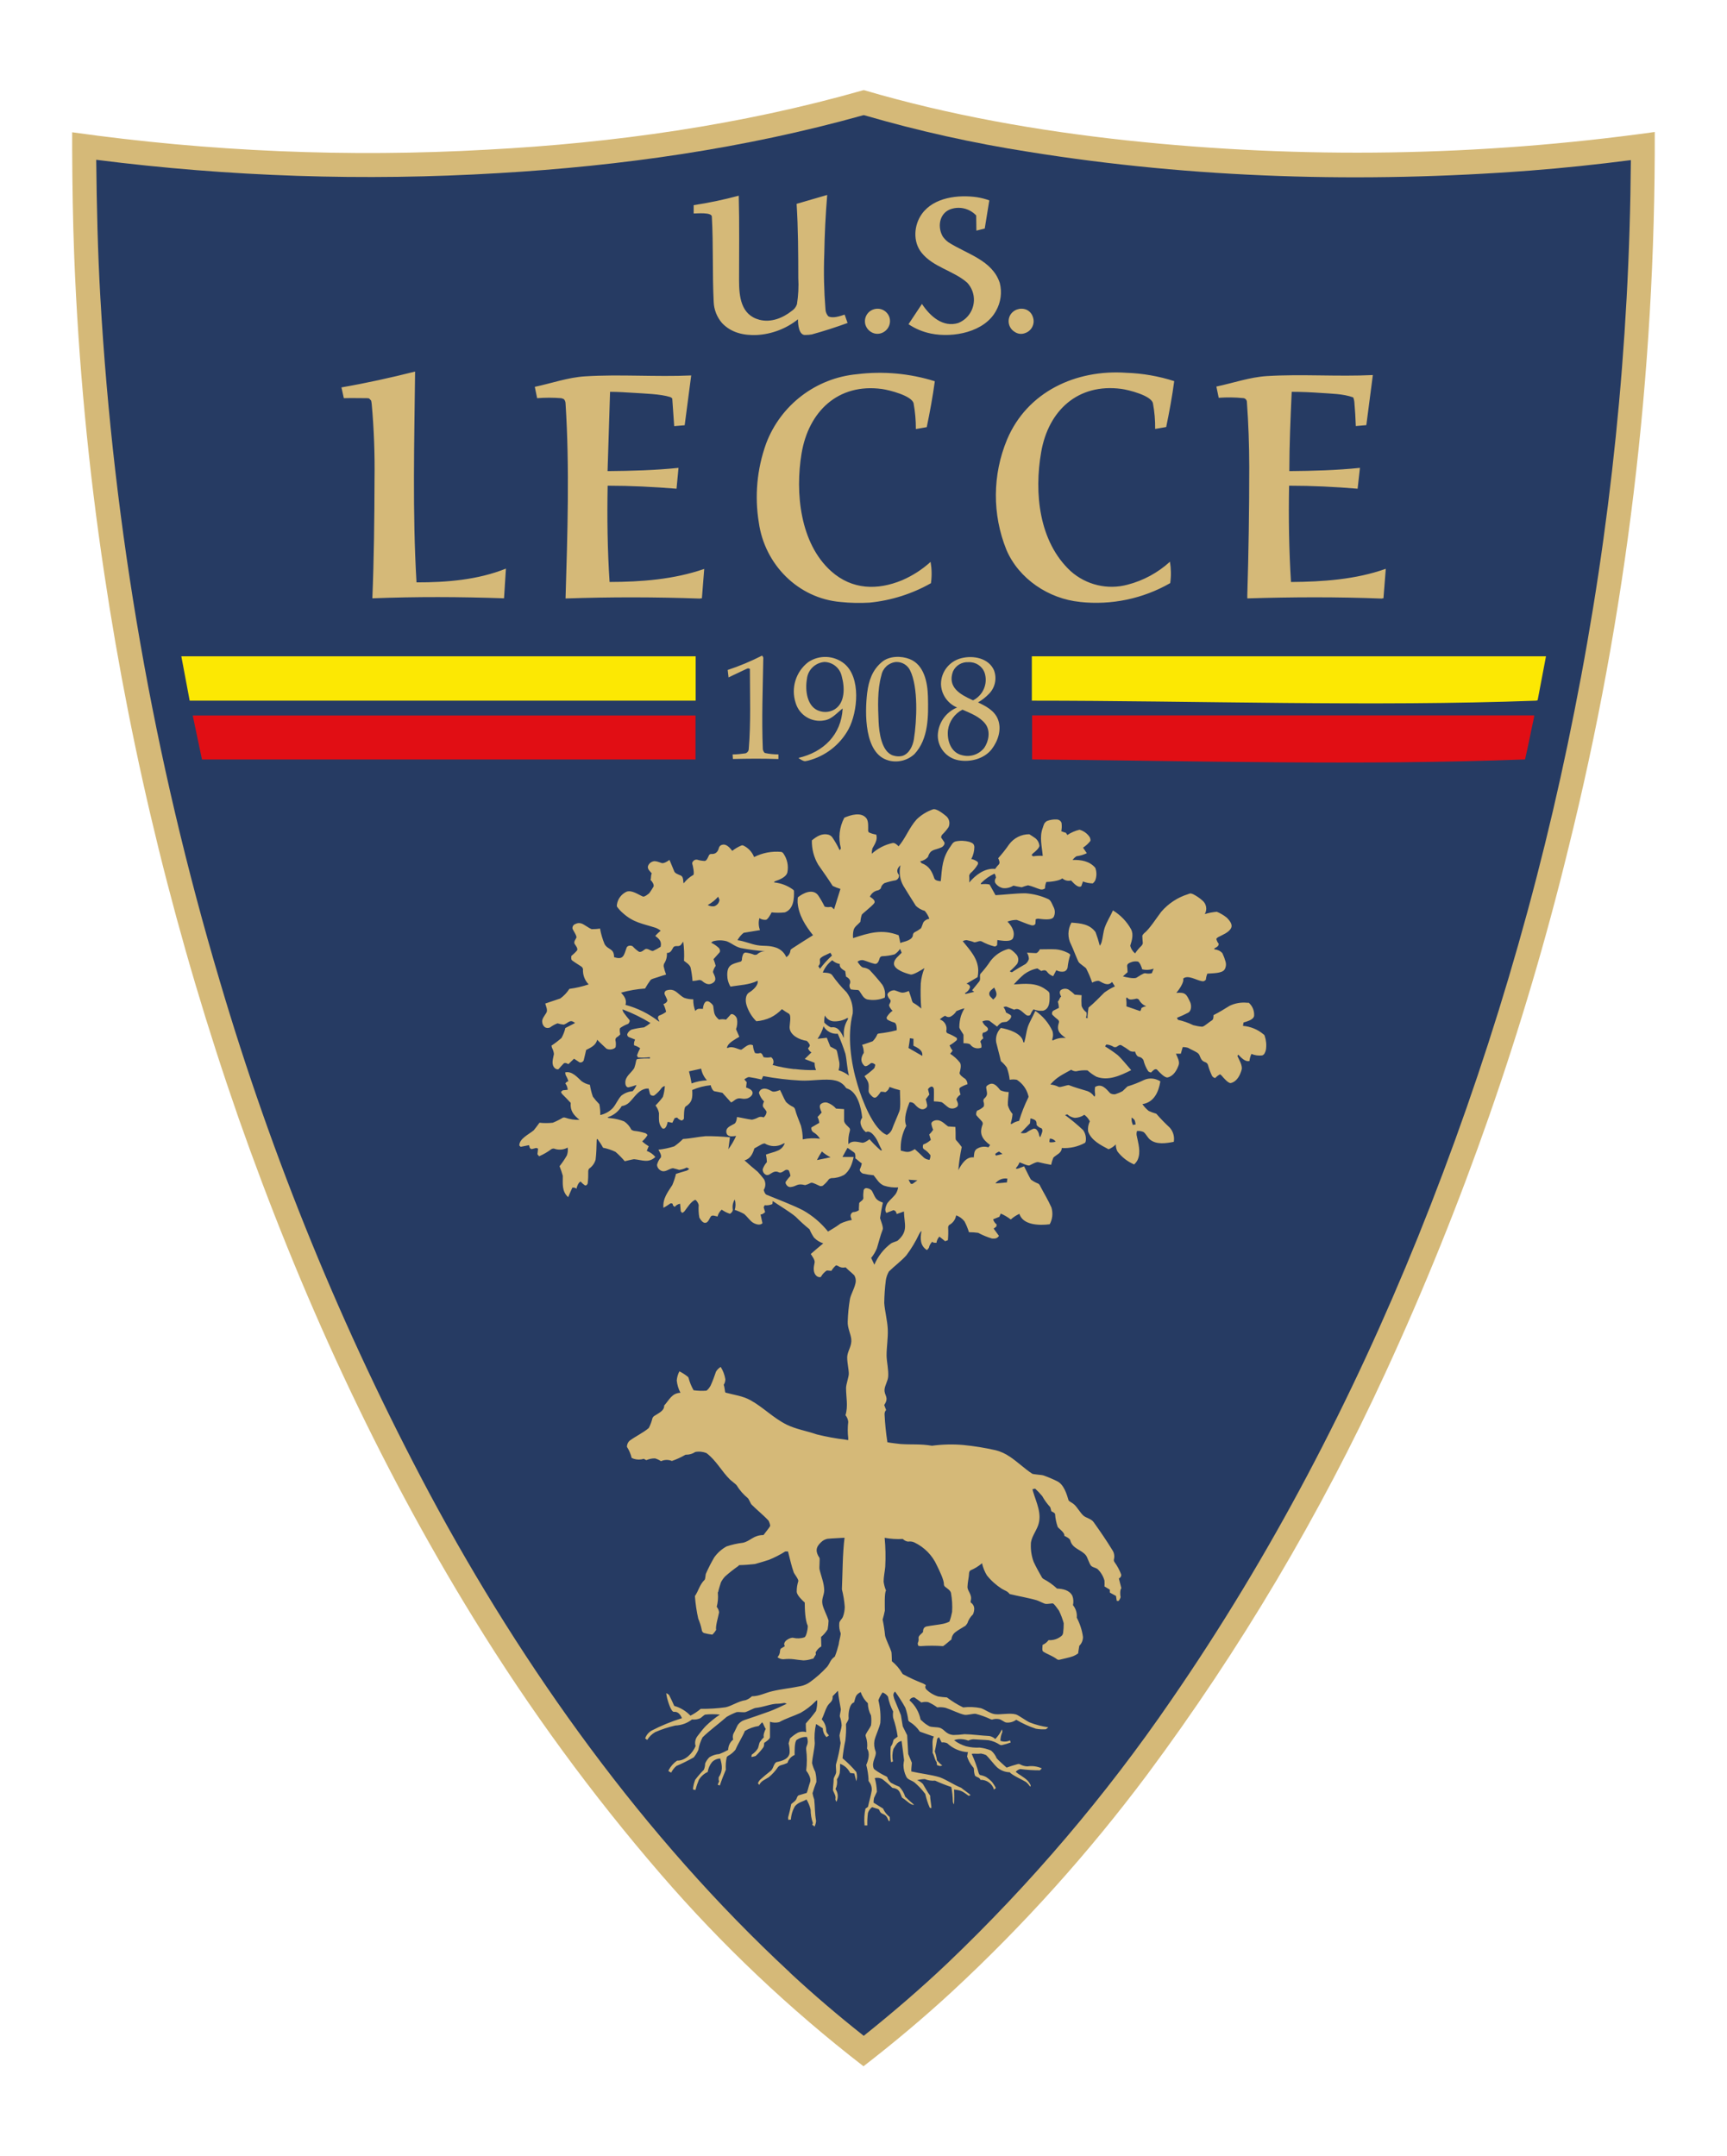 <?xml version="1.0" encoding="utf-8"?>
<!-- Generator: Adobe Illustrator 28.3.0, SVG Export Plug-In . SVG Version: 6.00 Build 0)  -->
<svg version="1.1" id="Calque_2" xmlns="http://www.w3.org/2000/svg" xmlns:xlink="http://www.w3.org/1999/xlink" x="0px" y="0px"
	 viewBox="0 0 436.49 544.98" style="enable-background:new 0 0 436.49 544.98;" xml:space="preserve">
<style type="text/css">
	.st0{fill:#D5B978;}
	.st1{fill:#263B63;}
	.st2{fill:#E10E14;}
	.st3{fill:#FCE803;}
</style>
<g id="Layer_1">
	<path class="st0" d="M218.19,522.19c-18.59-14.37-35.7-30.57-51.07-48.36c-17.49-20.23-33.3-41.85-47.31-64.63
		c-24.56-39.84-44.05-82.61-59.54-126.7C44.7,237.82,33.35,191.8,26.36,145.01c-4.01-26.65-6.56-53.52-7.61-80.45
		c-0.33-8.87-0.47-17.74-0.51-26.6v-4.53c34.73,4.89,69.86,6.37,104.87,4.4c32.07-1.69,64.12-6.2,95.04-15.02
		c0.09-0.03,0.21-0.03,0.3,0c21.54,6.33,43.91,10.25,66.21,12.66c44.45,4.77,89.3,4.06,133.57-2.11
		c0.2,61.1-7.16,121.97-21.89,181.27c-11.13,45.55-26.61,89.91-46.25,132.49c-16.47,35.79-36.62,69.76-60.12,101.37
		c-14.75,19.73-31.25,38.1-49.32,54.85c-7.18,6.63-14.67,12.91-22.39,18.88L218.19,522.19L218.19,522.19z"/>
	<path class="st1" d="M199.63,498.52c-36.84-34.16-67.37-76.8-91.05-121c-22.03-41.28-39.79-84.69-53.03-129.57
		C38.84,191.76,28.72,133.82,25.37,75.3c-0.67-11.6-0.93-23.27-1.05-34.91c33.71,4.28,67.73,5.41,101.65,3.37
		c31.11-1.81,62.13-6.22,92.18-14.63c0.09-0.03,0.21-0.03,0.3,0c13.64,3.97,27.52,7.06,41.55,9.25c41.81,6.73,84.49,7.95,126.7,4.74
		c8.51-0.65,17.01-1.56,25.49-2.65c-0.33,46.72-5.1,93.31-14.24,139.12c-8.95,45.49-22.2,90.02-39.55,133.01
		c-16.7,41.28-37.16,80.53-62.46,117.2c-16.49,24.06-35.44,46.32-56.54,66.45c-6.76,6.41-13.85,12.49-21.1,18.29
		c-6.45-5.1-12.71-10.44-18.69-16L199.63,498.52z M212.49,152.15c2.42,0.26,4.87,0.3,7.29,0.16c5.45-0.54,10.74-2.21,15.51-4.91
		c0.26-1.8,0.22-3.61-0.09-5.39c-2.12,1.93-4.55,3.49-7.18,4.63c-6.27,2.6-12.66,2.43-17.93-2.25c-7.91-7.07-9.14-19.9-7.5-29.77
		c1.76-10.61,9.23-17.82,20.34-16.3c1.74,0.24,7.56,1.68,7.98,3.64c0.39,2.14,0.58,4.31,0.57,6.48l2.75-0.48
		c0.8-3.86,1.52-7.72,2.04-11.6c-6.36-2-13.08-2.6-19.7-1.78c-10.36,0.97-19.27,7.78-22.94,17.53c-2.3,6.39-2.94,13.26-1.84,19.97
		C193.27,142.64,201.68,151.24,212.49,152.15L212.49,152.15z M242.26,192.15c2.96,0.55,6.5-0.36,8.39-2.8
		c1.62-2.11,2.58-5.04,1.55-7.6c-0.88-2.17-3.01-3.27-5.01-4.22c0.99-0.58,1.91-1.28,2.71-2.11c1.6-1.56,2.12-3.93,1.32-6.02
		c-1.34-3.07-5.27-3.84-8.31-3.03c-2.99,0.77-5.08,3.45-5.08,6.52c0.06,2.6,1.67,4.92,4.07,5.93c-2.88,1.18-4.79,3.94-4.88,7.06
		C237.02,188.97,239.23,191.6,242.26,192.15L242.26,192.15L242.26,192.15z M220.38,84.03c0.69,0.36,1.48,0.43,2.22,0.22
		c1.67-0.49,2.66-2.18,2.25-3.87c-0.44-1.68-2.16-2.69-3.84-2.25c-1.7,0.42-2.73,2.13-2.31,3.83l0,0
		C218.94,82.86,219.55,83.61,220.38,84.03L220.38,84.03z M224.5,192.19c2.33,0.65,4.84,0.05,6.62-1.6
		c3.58-3.83,3.54-9.59,3.41-14.53c-0.09-3.56-0.95-8.05-4.63-9.49c-2.11-0.84-5.13-0.82-6.97,0.72c-2.47,2.04-3.36,4.74-3.76,7.84
		c-0.59,4.98-0.79,15.4,5.37,17.06L224.5,192.19L224.5,192.19z M256.82,84.09c0.7,0.35,1.49,0.39,2.23,0.11
		c1.67-0.54,2.58-2.32,2.04-3.98c-0.01-0.05-0.03-0.09-0.05-0.15c-0.27-0.82-0.86-1.47-1.65-1.81c-1.55-0.61-3.33,0.02-4.12,1.48
		c-0.79,1.56-0.18,3.45,1.38,4.25C256.7,84.04,256.76,84.08,256.82,84.09L256.82,84.09z M203.61,84.66c0.53,0,1.05-0.05,1.59-0.14
		c3.05-0.84,6.06-1.81,9.02-2.89l-0.74-2.11c-1.11,0.36-3.08,1.05-4.15,0.4c-0.43-0.49-0.68-1.12-0.7-1.77
		c-0.37-4.64-0.48-9.29-0.3-13.94c0.08-4.99,0.33-9.97,0.74-14.94l-7.73,2.25c0.39,6.22,0.41,12.46,0.42,18.7
		c0.13,2.23,0.01,4.45-0.33,6.65c-0.22,0.7-0.69,1.3-1.3,1.7c-2.28,1.81-5.27,3.02-8.23,2.24c-4.67-1.25-5.1-5.9-5.11-9.94
		c0-7.15,0.11-14.28-0.08-21.41c-3.75,1.01-7.55,1.81-11.39,2.39v2.11c0.83,0,4.53-0.36,4.59,0.77c0.41,7.2,0.11,14.38,0.47,21.54
		c0.06,1.98,0.82,3.89,2.11,5.38c2.33,2.47,5.51,3.16,8.82,3.02c3.78-0.22,7.41-1.6,10.37-3.97
		C201.67,81.89,201.88,84.84,203.61,84.66z M235.26,84.3c5.65,1.16,13.64-0.36,16.52-5.81c1.18-2.12,1.51-4.62,0.91-6.97
		c-1.88-5.77-8.3-7.29-12.99-10.29c-0.54-0.4-1.01-0.88-1.4-1.42c-1.37-2.31-0.99-5.72,1.77-6.87c2.32-0.9,4.96-0.29,6.66,1.52
		l0.05,3.83l2.11-0.53l1.15-7.11c-0.99-0.37-2.03-0.63-3.07-0.8c-4.75-0.69-10.95,0-13.97,4.22c-2.03,2.81-2.33,7.02-0.07,9.81
		c2.92,3.66,8.08,4.53,11.52,7.56c2.39,2.56,2.25,6.55-0.28,8.94c-0.56,0.53-1.2,0.93-1.92,1.24c-3.94,1.25-7.2-1.73-9.23-4.8
		l-3.4,5.12c1.7,1.15,3.64,1.95,5.65,2.36L235.26,84.3L235.26,84.3z M272.96,152.14c7.91,0.86,15.89-0.8,22.8-4.76
		c0.27-1.8,0.23-3.62-0.06-5.41c-3.05,2.78-6.72,4.77-10.7,5.8c-5.06,1.37-10.47,0.08-14.39-3.41c-8.06-7.47-9.25-19.82-7.46-30.09
		c1.83-10.55,9.31-17.43,20.26-15.98c1.76,0.23,7.58,1.67,7.99,3.64c0.4,2.13,0.59,4.31,0.56,6.48l2.79-0.48
		c0.8-3.86,1.51-7.72,2.03-11.6c-3.91-1.26-7.99-1.97-12.11-2.11c-12.74-0.89-25.05,4.79-30.14,16.87
		c-3.71,8.91-3.78,18.92-0.16,27.88c3.14,7.36,10.72,12.39,18.61,13.16H272.96L272.96,152.14z M94.11,151.22
		c11.1-0.43,22.15-0.39,33.28,0l0.48-7.51c-7.07,2.85-15.03,3.5-22.6,3.48c-1.05-17.75-0.55-35.53-0.36-53.28
		c-6.16,1.55-12.35,2.92-18.61,4l0.6,2.73c1.96-0.06,3.9,0,5.85,0c0.71,0,0.61,0.19,1.05,0.6c0.07,0.29,0.12,0.6,0.15,0.91
		c0.57,6.3,0.8,12.65,0.71,18.99C94.63,131.27,94.52,141.29,94.11,151.22L94.11,151.22z M177,151.22h0.4l0.59-7.43
		c-7.62,2.65-15.93,3.29-23.92,3.3c-0.54-8.09-0.64-16.22-0.49-24.33c5.81,0,11.6,0.29,17.41,0.76l0.5-5.27
		c-5.95,0.61-11.93,0.77-17.93,0.82l0.63-20.04c1.98,0,3.98,0.14,5.97,0.26c2.65,0.18,6.74,0.28,9.2,1.05
		c0.22,0.07,0.41,0.2,0.55,0.38l0.49,6.99l2.65-0.23l1.65-12.59c-8.88,0.4-18.17-0.33-26.87,0.23c-4.31,0.28-8.44,1.76-12.66,2.65
		l0.59,2.87c2.02-0.16,4.05-0.16,6.07,0c0.23,0.05,0.47,0.14,0.69,0.24c0.26,0.29,0.41,0.67,0.42,1.05c1.05,16.4,0.49,32.9,0,49.33
		c11.38-0.39,22.74-0.38,34.06,0.03V151.22z M349.32,151.22h0.34l0.59-7.46c-7.6,2.71-15.94,3.28-23.96,3.34
		c-0.51-8.1-0.63-16.23-0.48-24.34c5.79,0,11.6,0.28,17.32,0.76l0.59-5.27c-5.93,0.61-11.9,0.77-17.85,0.82
		c0-6.66,0.3-13.36,0.6-20.04c2.44,0,4.88,0.11,7.33,0.28c2.67,0.2,5.66,0.2,8.22,1.13c0.15,0.36,0.24,0.74,0.28,1.12
		c0.18,2.03,0.3,4.07,0.37,6.13l2.66-0.24l1.65-12.66c-8.88,0.43-18.1-0.28-26.8,0.26c-4.33,0.28-8.51,1.76-12.75,2.65l0.59,2.84
		c2.04-0.15,4.11-0.13,6.14,0.08c0.5,0,0.93,0.39,0.98,0.9c0.4,5.47,0.59,10.98,0.6,16.48c0,10.76-0.16,21.53-0.49,32.31v0.93
		c11.36-0.35,22.73-0.4,34.08,0.05v-0.05l0,0L349.32,151.22z M196.33,191.83h0.41v-1.16c-1.16,0.01-2.32-0.12-3.45-0.36
		c-0.27-0.26-0.44-0.6-0.49-0.97c-0.32-7.78,0-15.36,0.12-23.12c-0.05-0.2-0.16-0.38-0.33-0.51c-2.8,1.42-5.69,2.64-8.67,3.62
		l0.22,1.89c1.52-0.77,3.08-1.44,4.6-2.19c0.11-0.05,0.21-0.07,0.32-0.11c0.16,0,0.3,0.08,0.47,0.13c0,6.76,0.27,13.57-0.29,20.3
		c-0.03,0.49-0.36,0.9-0.82,1.05c-1.07,0.16-2.17,0.27-3.26,0.28l0.08,1.15C188.94,191.74,192.63,191.71,196.33,191.83
		L196.33,191.83z M203.61,192.37l0.64-0.13c4.36-1.12,8.06-4,10.22-7.96c2.33-4.41,3.16-12.99-1.05-16.52
		c-2.64-2.15-6.37-2.31-9.17-0.39c-3.12,2.42-4.38,6.52-3.16,10.27c0.92,3.13,4.07,5.05,7.28,4.43c1.91-0.3,3.16-1.91,4.61-3.01
		c-0.35,6.68-4.88,11.04-11.17,12.5C202.13,191.84,203.17,192.51,203.61,192.37L203.61,192.37L203.61,192.37z M237.24,446.24
		l0.32,0.12l0.61-0.13c-0.55-0.41-1.04-0.91-1.42-1.47c0,0.05-0.09,1.24,0.16,1.4C236.96,446.23,237.08,446.21,237.24,446.24
		L237.24,446.24z M205.59,461.33c0.08,0.13,0.18,0.24,0.26,0.37c0.23-0.47,0.38-0.98,0.41-1.49c-0.36-2.04-0.26-3.52-0.47-5.39
		c-0.19-0.51-0.33-1.04-0.43-1.59c0.27-0.97,0.6-1.92,0.98-2.85c0.01-0.85-0.08-1.7-0.28-2.54c-0.36-0.71-0.63-1.45-0.82-2.22
		c0.07-1.46,0.65-3.63,0.69-5.06c-0.15-1.61-0.05-3.23,0.32-4.81c0.22,0.05,1.32,0.86,1.7,1.05c0.02,0.84,0.36,1.66,0.95,2.25
		l0.62-0.43c-0.18-0.2-0.36-0.42-0.51-0.64c-0.13-0.19-0.19-0.41-0.19-0.63c-0.02-1.04-0.42-2.03-1.13-2.8
		c0.51-1,0.88-2.36,1.36-3.22c0.63-1.16,1.47-1.11,1.4-2.63l1.35-1.38c0.13,1.75,0.45,2.98,0.71,4.64c0.05,0.37-0.34,1.6-0.24,1.89
		c0.26,0.71,0.41,1.47,0.45,2.23c-0.06,0.88-0.42,1.72-0.54,2.54c0.06,0.63,0.16,1.27,0.28,1.9c-0.26,1.81-0.64,3.62-1.16,5.38
		c-0.11,0.53,0.11,1.74,0,2.22c-0.11,0.48-0.63,1.21-0.6,1.59c0,0.89-0.16,1.66-0.16,2.53v0.3c0.3,0.68,0.82,1.46,0.59,2.23
		c0.09,0.19,0.24,0.77,0.3,0.56c0.49-1.03,0.39-2.24-0.26-3.16c0.38-0.77,0.49-1.62,0.36-2.47c0.34-0.48,0.58-1.03,0.71-1.59
		c0.09-0.77,0.12-1.55,0.08-2.32c1.13,0.4,2.04,1.24,2.56,2.32l1.05,0.13l0.5,1.96c0.22-0.77,0.22-1.57,0-2.34
		c-1.06-1.26-2.23-2.42-3.48-3.47c0.15-1.52,0.39-3.02,0.71-4.5c0.16-1.37,0.23-2.74,0.16-4.12c0.19-0.48,0.72-1.05,0.67-1.59
		c-0.12-1.05,0.16-3.59,1.37-3.91c0.44-1.35,0.27-1.88,1.67-2.61c0.36,1.06,0.98,2.03,1.81,2.8c0.02,1.09,0.29,2.14,0.8,3.1
		c0.12,0.84,0.12,1.69,0,2.53c-0.32,0.75-0.95,1.49-1.3,2.23c-0.09,0.2-0.09,0.42,0,0.62c0.33,0.97,0.43,2,0.3,3.01
		c0.82,1.18,0.33,2.91-0.2,4.12c0.32,1.19,0.51,2.42,0.58,3.65c-0.05,0.22,0,0.45,0.15,0.63c0.49,0.62,0.72,1.41,0.65,2.21
		c-0.23,1.39-0.65,2.73-0.95,4.12c-0.18,0.14-0.51,0.37-0.63,0.44c-0.28,1.31-0.36,2.66-0.24,4c0,0.07,0,0.33,0,0.24h0.71
		c-0.03-1.05,0.02-2.12,0.16-3.16c0.2-0.58,0.56-1.09,1.05-1.46l1.6,0.5c0.08,0.09,0.22,0.19,0.26,0.3c0.22,0.85,0.9,0.85,1.42,1.23
		c0.52,0.38,0.58,0.77,0.85,1.34c0.12,0.24,0.28,0.23,0.35,0c0.02-0.29,0-0.6-0.06-0.9c-0.72-0.55-1.28-1.27-1.65-2.11l-2.4-1.49
		c-0.01-0.41,0.03-0.82,0.12-1.21c0.08-0.24,0.71-1.44,0.72-1.59c-0.05-1.15-0.22-2.3-0.54-3.41c0.65-0.16,1.34-0.07,1.92,0.27
		c0.9,0.68,1.73,1.4,2.52,2.19c1.77,0.24,1.81,0.96,2.45,2.47c0.8,0.47,1.65,1.34,2.31,1.67c0.4,0.19,0.92,0.26,0.58,0
		c-0.62-0.5-1.21-1.05-1.78-1.62l-0.3-0.27c-0.29-0.95-0.82-1.81-1.49-2.53c-0.72-0.27-1.44-0.61-2.11-1
		c-0.44-0.36-0.77-0.85-0.93-1.4c-0.08-0.11-0.2-0.19-0.33-0.24c-1.03-0.49-2.01-1.06-2.91-1.74c-0.12-0.09-0.2-0.22-0.24-0.36
		c-0.54-1.61,0.84-3.03,0.54-4.12c-0.36-0.91-0.47-1.89-0.3-2.85c0.32-1.33,1.28-3.26,1.48-4.43c0.14-1.92-0.03-3.85-0.49-5.72
		c0.27-0.7,0.62-1.36,1.05-1.97c0.55,0.21,1.04,0.57,1.37,1.05c0.24,1.32,0.69,2.59,1.31,3.78c-0.08,0.53-0.08,1.06,0,1.59
		c0.53,1.54,0.91,3.13,1.14,4.75l-0.96,0.71c-0.26,0.37-0.16,1.05-0.79,1.83c-0.12,1.26-0.09,2.54,0.06,3.8c0,0,0,0.13,0,0.11
		l0.5-0.16c-0.22-1.04-0.18-2.13,0.11-3.16c0.28-0.5,0.6-0.98,0.96-1.44c0.3-0.3,0.69-0.51,1.11-0.61c0.24,1.59,0.41,3.26,0.63,4.89
		c-0.08,0.42-0.14,0.84-0.16,1.26c0.02,0.99,0.26,1.96,0.7,2.85c0.33,0.83,1.47,0.96,2.18,1.57c0.89,0.77,1.7,1.62,2.42,2.56
		c0.09,0.08,0.18,0.2,0.23,0.32c0.27,1.18,0.63,2.33,1.12,3.44l0.4,0.12c0.08-0.63-0.33-2.23-0.29-3.16
		c-0.71-0.93-1.23-1.96-1.83-2.95c-0.41-0.44-0.92-0.78-1.48-0.98c0.64-0.16,1.3-0.26,1.95-0.27c0.82,0.34,1.72,0.47,2.6,0.39
		c1.32,0.6,2.69,1.14,4.1,1.62c0.24,1.21,0.37,2.45,0.39,3.69c0,0.21,0.28,0.82,0.3,0.58c0.07-1.21,0.07-2.43,0-3.64
		c2.01,0.23,2.11,0.49,3.7,1.59l0.49-0.19c-0.69-0.63-1.62-1.19-2.38-1.84c-1.94-0.76-3.41-1.89-5.39-2.65
		c-2.24-0.68-4.95-0.95-7.22-1.48v-0.6l0.14-1.59l-0.92-2.22l-0.27-4.75l-1.11-2.23l-0.47-2.85l-1.69-4.12l-0.16-0.62
		c-0.14-0.44,0.01-0.92,0.37-1.21c0.95,1.3,1.81,2.66,2.59,4.06c0.37,1.03,0.62,2.09,0.75,3.16c0.05,0.19,0.18,0.36,0.36,0.44
		c1.03,0.62,1.9,1.47,2.57,2.47l3.56,1.25c-0.65,0.82-0.19,2.86-0.34,4.08c0.38,0.67,0.5,1.48,0.86,2.18c0.2,0.42,0.27-0.14,0.2-0.6
		c-0.11-0.64-0.27-1.28-0.5-1.9c0-0.12,0-0.22,0.07-0.33c0.21-1.05,0.37-1.88,0.54-2.9c0.16-0.11,0.41-0.47,0.5-0.28l0.61,1.23
		c0.49-0.06,0.98,0.01,1.42,0.21c1.44,1.35,3.3,2.15,5.27,2.25c-0.16,0.27-0.13,0.78-0.26,1.05c0.29,0.97,0.78,1.88,1.44,2.66
		c0.19,0.16,0.3,0.39,0.3,0.64c0,0.54,0.09,1.07,0.27,1.59c0.45,0.47,1.14,0.36,1.37,1.05c1.57-0.05,2.99,0.96,3.43,2.47l0.47-0.4
		c-0.27-0.55-0.6-1.05-0.97-1.54c-0.47-0.48-0.97-0.9-1.53-1.26c-0.49-0.24-1.01-0.41-1.55-0.5c-0.14-0.15-0.24-0.32-0.3-0.5
		c-0.45-1.66-1.04-3.28-1.76-4.84c0.65-0.11,1.52,0.07,2.36-0.07c0.43,0.07,0.86,0.2,1.26,0.37c0.92,0.85,1.87,2.25,2.85,3.16
		c0.89,0.76,2.01,1.18,3.16,1.2c0.51,0.71,3.16,1.87,4.12,2.47c0.36,0.3,0.69,0.67,0.95,1.05c0.22,0.27,0.27-0.15,0.11-0.45
		c-0.19-0.36-0.42-0.69-0.7-0.98c-0.93-0.92-2.11-1.42-2.98-2.21c0.29-0.34,0.69-0.57,1.12-0.7c1.66,0.22,3.33,0.33,4.99,0.32
		l0.48-0.49c-1.14-0.51-2.4-0.69-3.64-0.5c-0.68-0.02-1.33-0.21-1.91-0.55c-0.2-0.07-0.43-0.07-0.63,0
		c-0.92,0.24-1.82,0.55-2.72,0.86c-0.2-0.16-2.47-2.22-2.51-2.36c-0.3-0.76-0.8-1.44-1.42-1.96c-0.91-0.38-1.87-0.63-2.85-0.74
		c-1.17,0.07-2.34-0.05-3.48-0.33c-1.09-0.33-2.11-0.84-3.01-1.54c0.36-0.14,0.72-0.22,1.11-0.26c0.84-0.06,1.7,0.06,2.49,0.36
		c0.41-0.2,0.86-0.32,1.32-0.33c1.27,0.11,2.58,0.12,3.8,0.23c1.03,0.19,1.98,0.58,2.85,1.16c0.2,0.09,0.42,0.12,0.63,0.05
		c0.71-0.16,1.42-0.37,2.11-0.63l-0.18-0.53c-0.76,0.36-1.62,0.4-2.42,0.11c0-0.78,0.18-1.55,0.5-2.25c0-0.21-0.07-0.44-0.12-0.65
		c-0.41,0.91-0.98,1.73-1.68,2.45c-0.4-0.38-0.9-0.64-1.44-0.76c-2.22-0.11-4.35-0.44-6.33-0.47c-0.95,0.13-1.9,0.2-2.85,0.21
		c-2.03-0.23-2.16-1.48-3.48-1.84c-0.67-0.19-1.96-0.11-2.53-0.36c-0.71-0.37-1.36-0.84-1.93-1.41c-0.12-0.11-0.27-0.18-0.33-0.33
		c-0.37-1.87-1.35-3.56-2.79-4.82c0.2-0.49,0.71-0.79,1.24-0.74c0.59,0.41,1.19,0.83,1.76,1.28c0.56-0.16,1.15-0.2,1.73-0.09
		c0.82,0.36,1.57,0.8,2.29,1.33c0.71-0.09,1.41-0.05,2.11,0.11c1.26,0.39,3.52,1.52,4.75,1.76c0.71,0.15,2.17-0.34,2.86-0.24
		c1.31,0.34,2.58,0.79,3.79,1.37c0,0,0.29,0.06,0.32,0.08c0.62-0.19,1.27-0.23,1.91-0.09c0.51,0.16,1.14,0.69,1.59,0.82
		c0.93,0.13,1.88-0.12,2.63-0.68c1.57,0.93,3.23,1.69,4.97,2.26c0.83,0.15,1.69,0.19,2.54,0.13l0.6-0.49
		c-1.61-0.23-3.21-0.64-4.73-1.24c-0.91-0.4-2.74-1.8-3.49-2.02c-1.59-0.43-3.89,0.14-5.37-0.07c-1.12-0.16-2.47-1.21-3.49-1.51
		c-1.46-0.3-2.96-0.36-4.44-0.18c-1.46-0.71-2.82-1.55-4.11-2.53c-0.74-0.05-1.48-0.12-2.22-0.24c-1.14-0.35-2.17-0.97-3.01-1.81
		c-0.28-0.28-0.32-0.72-0.08-1.05c-0.22-0.16-0.47-0.3-0.71-0.42c-1.73-0.67-3.42-1.44-5.04-2.32c-0.11-0.06-0.2-0.16-0.26-0.28
		c-0.68-1.16-1.55-2.18-2.59-3.02c0-0.21-0.06-2.18-0.12-2.36c-0.33-1.05-1.41-3.16-1.6-4.11c-0.13-1.37-0.34-2.73-0.62-4.07
		c0.22-0.74,0.41-1.49,0.56-2.25c0-0.95-0.14-4.49,0.29-5.08c-0.29-0.71-0.49-1.46-0.6-2.23c0-1.27,0.3-2.54,0.41-3.79
		c0.13-2.44,0.08-4.88-0.15-7.31c1.51,0.28,3.05,0.38,4.59,0.29c0.36,0.37,0.82,0.6,1.33,0.67c0.54-0.09,1.09-0.02,1.59,0.21
		c2.52,1.2,4.55,3.26,5.69,5.81c0.59,1.19,1.81,3.67,1.78,4.77c-0.01,0.24,0.11,0.48,0.3,0.62c0.48,0.41,1.37,0.91,1.49,1.59
		c0.28,1.57,0.38,3.16,0.28,4.76c-0.16,0.83-0.38,1.66-0.68,2.46c-0.51,0.26-1.05,0.44-1.61,0.56c-0.95,0.21-2.93,0.42-4.11,0.65
		c-0.27,0.05-0.51,0.2-0.7,0.4c-0.18,0.29-0.27,0.64-0.24,0.99c-0.28,0.44-1.25,0.97-1.14,1.59c0.06,0.43-0.01,0.89-0.21,1.27
		c0.02,0.2,0.05,0.4,0.09,0.6c0.19,0.08,0.4,0.14,0.61,0.14c1.9-0.14,3.8-0.14,5.71,0c0.48-0.26,1.63-1.35,2.11-1.68
		c0.06-0.75,0.44-1.45,1.05-1.89c0.82-0.62,1.67-1.05,2.51-1.59c0.16-0.2,0.33-0.4,0.47-0.62c0.27-0.85,0.75-1.61,1.4-2.23
		c0.24-0.49,0.35-1.04,0.33-1.59c-0.05-0.59-0.38-1.12-0.88-1.42c-0.03-0.16-0.03-0.32,0-0.48c0.43-1.55-0.83-2.32-0.82-3.49
		c0.02-1.17,0.38-2.45,0.4-3.48c0.03-0.26,0.14-0.49,0.32-0.67c1.07-0.44,2.07-1.05,2.95-1.81c0.24,1.07,0.65,2.11,1.23,3.06
		c1.06,1.33,2.34,2.47,3.78,3.4c0.82,0.49,1.38,0.54,1.97,1.32c2.19,0.55,4.77,0.96,6.89,1.59c0.43,0.12,1.8,0.86,2.23,0.91
		s1.19-0.11,1.78-0.14c0.13,0.07,0.24,0.16,0.35,0.26c0.43,0.45,0.82,1.05,1.23,1.6c0.49,1.01,0.9,2.08,1.19,3.16
		c0.01,0.84-0.05,1.69-0.16,2.52c-0.05,0.24-0.16,0.47-0.34,0.64c-0.91,0.8-2.11,1.2-3.33,1.11c-0.39,0.53-0.91,0.95-1.51,1.2
		c0,0.39-0.21,1.46,0.15,1.7c1.12,0.71,2.32,1.05,3.49,1.93c0.18,0.14,0.41,0.18,0.63,0.13c0.99-0.26,2.59-0.56,3.49-0.91
		c0.44-0.18,0.86-0.42,1.24-0.72c0-0.34,0.23-1.47,0.28-1.9c0.6-0.58,0.93-1.38,0.93-2.22c-0.23-1.7-0.77-3.36-1.57-4.89
		c0.11-1.14-0.24-2.28-0.96-3.16c0.18-0.79,0.13-1.62-0.16-2.38c-0.77-1.44-2.39-1.74-3.87-1.81c-1.04-0.98-2.23-1.81-3.49-2.47
		c-0.12-0.09-0.21-0.19-0.3-0.3c-0.61-1.05-1.65-2.93-2.11-3.97c-0.53-1.41-0.77-2.92-0.71-4.43c-0.06-1.56,1.33-3.35,1.82-4.77
		c1.05-2.92-0.41-5.73-1.26-8.55c-0.06-0.2-0.12-0.41-0.16-0.62l0.69-0.14c0.63,0.59,1.23,1.21,1.78,1.88
		c0.56,1.01,1.24,1.95,2.03,2.8l0.29,1.05c0.2,0.07,0.93,0.43,0.93,0.71c0.07,1.07,0.29,2.14,0.64,3.16
		c0.05,0.12,0.13,0.22,0.22,0.3c0.4,0.39,1.68,1.39,1.46,2.01c0.42,0.22,1.39,0.64,1.53,1.18c0.5,2.11,2.87,2.33,3.97,3.8
		c0.36,0.48,0.84,2.11,1.25,2.56c0.4,0.45,1.05,0.48,1.61,0.82c0.86,0.8,1.48,1.82,1.8,2.96c0.03,0.49,0.03,0.98,0,1.48l1.36,0.82
		v0.74l1.55,0.84l0.2,1.26h0.49c0.08-0.11,0.14-0.23,0.21-0.34c0.13-0.19,0.21-0.4,0.27-0.62c-0.13-0.48-0.19-1.9,0.19-2.25
		l-0.63-2.47c0.4-0.16,0.64-0.56,0.59-0.98c-0.42-1.13-0.99-2.19-1.7-3.16c-0.13-0.19-0.18-0.42-0.15-0.64
		c0.22-0.8,0.09-1.67-0.37-2.36c-1.45-2.38-3.16-4.87-4.77-7.12c-0.56-0.8-1.91-1.05-2.53-1.59c-0.82-0.71-1.6-2.18-2.39-2.86
		c-0.41-0.38-0.99-0.6-1.38-0.99c-0.48-1.63-1.2-4.03-2.86-4.85c-1.13-0.57-2.3-1.06-3.49-1.48c-0.43-0.16-2.56-0.26-2.85-0.44
		c-1.91-1.23-3.78-3.08-5.71-4.33c-1.05-0.72-2.23-1.27-3.47-1.59c-2.72-0.62-5.47-1.07-8.25-1.34c-2.64-0.23-5.29-0.16-7.91,0.19
		c-2.94-0.5-5.08-0.24-7.92-0.43c-1.12-0.13-2.38-0.26-3.34-0.45c-0.37-2.36-0.61-4.73-0.72-7.1c-0.01-0.39,0.13-0.77,0.39-1.05
		l-0.48-1.26c1.35-2.03-0.06-2.32,0.09-3.97c0.11-1.05,0.82-2.11,0.91-3.16c0.14-1.81-0.37-3.66-0.4-5.39c0-2.19,0.4-4.46,0.3-6.65
		c-0.1-2.19-0.78-4.76-0.89-6.64c0.03-1.91,0.16-3.82,0.4-5.72c0.12-0.78,0.38-1.52,0.77-2.21c1.28-1.27,3.23-2.73,4.44-4.12
		c1.26-1.68,2.34-3.49,3.23-5.39c0.13-0.26,0.61-0.93,0.56-0.65c-0.33,1.83-0.35,3.65,1.4,4.74c0.18-0.19,0.34-0.38,0.49-0.59
		c0.12-0.59,0.42-1.12,0.86-1.53c0.2,0.34,0.77,0.27,1.05,0.27c0.08-0.58,0.34-1.13,0.74-1.56l1.45,1.17l0.7-0.27
		c0.09-1.05,0.12-2.11,0.06-3.16c-0.01-0.26,0.08-0.49,0.27-0.68c0.93-0.49,1.59-1.38,1.75-2.43c0.83,0.29,1.56,0.82,2.11,1.52
		c0.47,0.88,0.84,1.8,1.13,2.74c0.78,0,1.57,0.05,2.34,0.16c1.11,0.6,2.28,1.07,3.48,1.44c0.8,0.05,1.32,0,1.76-0.68l-1.33-1.82
		l0.7-0.57c0-0.16,0-0.33,0.05-0.49c-0.43-0.33-0.74-0.78-0.89-1.3l1.57-0.63l0.36-0.82c0.91,0.39,1.75,0.9,2.53,1.49
		c0.65-0.58,1.38-1.06,2.17-1.42c0.93,2.93,5.16,2.95,7.67,2.63c0.71-1.28,0.86-2.8,0.44-4.22c-0.8-1.84-1.9-3.62-2.81-5.37
		c-0.09-0.27-0.27-0.5-0.5-0.67c-0.69-0.26-1.32-0.61-1.9-1.05c-0.62-1.05-1.13-2.25-1.7-3.33l-1.47,0.55
		c-0.4,0.13-0.8,0.07-0.5-0.23c0.36-0.39,0.63-0.84,0.82-1.33c0.54,0.16,2.11,0.97,2.53,0.77c0.42-0.2,1.7-0.95,2.22-0.82
		c1,0.26,2.22,0.5,3.23,0.68c0.13-0.63,0.32-1.25,0.57-1.83c0.8-0.77,2.11-1.14,2.11-2.42c2.05,0.13,4.11-0.33,5.9-1.32
		c0.07-0.12,0.13-0.24,0.16-0.37c0.16-1-0.07-2.03-0.67-2.85c-1.45-1.36-2.98-2.63-4.56-3.8l0.58-0.16c0.53,0.49,1.19,0.79,1.9,0.88
		c0.86-0.02,1.7-0.29,2.4-0.78c0.58,0.43,1.06,1,1.39,1.65c-0.39,0.79-0.54,1.67-0.44,2.54c0.75,2.25,3.16,3.47,5.18,4.53
		c0.69-0.28,1.31-0.7,1.83-1.23c-0.02,0.61,0.12,1.23,0.4,1.77c1.1,1.45,2.56,2.58,4.22,3.29c0.34-0.3,0.62-0.65,0.84-1.05
		c0.97-2,0.2-4.28-0.2-6.33c-0.05-0.35-0.02-0.71,0.07-1.05c0.59-0.08,1.18,0.01,1.72,0.27c0.61,0.51,0.96,1.36,1.59,1.88
		c1.62,1.33,4.06,0.95,6.01,0.57c0.23-1.31-0.16-2.65-1.05-3.62c-1.18-1.1-2.31-2.25-3.37-3.48c-0.65-0.19-1.3-0.42-1.92-0.71
		c-0.61-0.49-1.15-1.06-1.59-1.72c2.91-0.44,4.11-3.06,4.53-5.76c-0.22-0.14-0.47-0.27-0.71-0.36c-1.12-0.48-2.38-0.47-3.49,0.05
		c-1.33,0.64-2.7,1.18-4.11,1.6l-1.21,1.17c-0.6,0.34-1.24,0.6-1.89,0.8c-0.44,0.06-0.89-0.03-1.27-0.26
		c-1.05-1.13-2.11-2.53-3.8-1.59c-0.11,0.59-0.11,1.2,0,1.8c0,0.45-0.07,0.86-0.33,0.5c-0.39-0.56-0.95-0.98-1.59-1.23
		c-1.59-0.49-3.23-0.93-4.75-1.53c-0.59,0-2.11,0.64-2.54,0.45c-0.67-0.33-1.37-0.53-2.11-0.6c1.61-1.89,3.16-2.54,5.27-3.73
		c0.37,0.27,0.82,0.4,1.26,0.39c0.93-0.22,1.9-0.3,2.86-0.23c0.68,0.61,1.41,1.14,2.22,1.59c3.01,1.16,6.07-0.27,8.83-1.65
		c-1.05-1.17-2.31-2.8-3.44-3.82c-1.01-0.78-2.07-1.51-3.16-2.17c0.13-0.16,0.19-0.49,0.41-0.48c0.64,0.05,1.26,0.27,1.8,0.62
		c0.2,0.06,0.42,0.06,0.62,0c0.38-0.18,0.82-0.69,1.27-0.44c0.77,0.43,1.51,0.92,2.22,1.46c0.39,0.16,0.82,0.22,1.24,0.13
		c0.15,0.47,0.42,1.21,0.98,1.33c0.49,0.08,0.92,0.39,1.15,0.83c0.24,1.01,0.65,1.97,1.23,2.85c0.2,0.14,0.42,0.24,0.67,0.3
		c0.27-0.24,0.71-0.76,1.05-0.82c0.22-0.07,0.48,0.01,0.6,0.21c0.44,0.48,1.83,2.01,2.58,1.84c1.45-0.33,2.31-1.78,2.78-3.16
		c0.3-0.9-0.37-2.04-0.71-2.84h1.25l0.47-1.66c0.47-0.02,0.93,0.05,1.38,0.19c0.57,0.34,1.68,0.82,2.22,1.17
		c0.24,0.14,0.45,0.35,0.59,0.59c0.43,0.93,0.51,1.55,1.62,1.9c0.27,0.13,0.48,0.35,0.57,0.63c0.27,0.97,0.62,1.91,1.05,2.81
		c0.18,0.27,0.47,0.47,0.78,0.53c0.36-0.38,0.77-0.7,1.23-0.95c0.19,0.13,0.36,0.27,0.5,0.44c0.35,0.42,1.61,1.9,2.22,1.77
		c1.51-0.35,2.32-1.89,2.73-3.34c0.3-1.05-0.63-2.51-1.05-3.48c0.07-0.11,0.16-0.41,0.24-0.32c0.69,0.69,1.7,1.86,2.8,1.56
		c0.06-0.62,0.23-1.23,0.5-1.78c0.84,0.36,1.77,0.49,2.69,0.38c0.6-0.14,0.84-0.91,0.96-1.42c0.19-1.17,0.08-2.37-0.29-3.49
		c-0.05-0.19-0.18-0.36-0.35-0.45c-1.46-1.23-3.26-1.95-5.15-2.11l0.13-0.85c0.82-0.26,2.52-0.65,2.68-1.69
		c0.09-1.26-0.4-2.47-1.35-3.3h-0.41c-1.53-0.16-3.07,0.11-4.45,0.78c-1.34,0.82-2.65,1.66-4.05,2.34c0,0.34,0,1.11-0.38,1.31
		c-0.71,0.44-1.78,1.37-2.22,1.54c-0.09,0.05-0.2,0.07-0.3,0.08c-0.75-0.06-1.49-0.19-2.23-0.39c-1.23-0.6-2.5-1.04-3.83-1.34
		c-0.08-0.19-0.39-0.48-0.2-0.55c0.95-0.37,1.87-0.8,2.77-1.27c0.84-0.47,0.85-1.86,0.49-2.65c-0.93-2-1.17-2.56-3.5-2.34
		c0.6-0.71,2.03-2.66,1.73-3.61c1.19-1.05,3.34,0.43,4.77,0.65c0.48,0.08,0.61-0.06,0.97-0.37c0.05-0.53,0.16-1.04,0.37-1.54
		c1.15-0.12,3.71,0,4.36-1.05c0.35-0.57,0.44-1.26,0.27-1.9c-0.21-0.76-0.48-1.49-0.82-2.21c-0.49-0.56-1.19-0.9-1.93-0.96
		c-0.22-0.06-0.16-0.23,0-0.32c0.32-0.14,0.61-0.34,0.85-0.58l0.16-0.5c-0.3-0.37-0.53-0.82-0.62-1.28c0.12-0.16,0.26-0.29,0.42-0.4
		c1.05-0.56,2.73-1.17,3.3-2.3c0.49-0.95-0.41-1.95-1.05-2.63c-0.77-0.62-1.62-1.13-2.54-1.51c-1.04,0.09-2.05,0.28-3.05,0.59
		c0.67-1.13,0.42-2.58-0.58-3.42c-0.71-0.64-1.52-1.18-2.38-1.62c-0.67-0.22-0.56-0.27-1.26,0c-2.65,0.82-5.01,2.38-6.81,4.49
		c-1.05,1.37-3.01,4.43-4.29,5.38c-0.2,0.18-0.36,0.39-0.47,0.63c0,0.63,0.09,1.26,0.13,1.91c-0.05,0.23-0.16,0.45-0.33,0.63
		c-0.61,0.58-1.16,1.23-1.62,1.93c-0.61-0.49-1.04-1.17-1.23-1.93c0.41-1.3,0.88-2.81,0.24-4.12c-1.09-1.98-2.68-3.64-4.61-4.81
		c-0.61,1.4-1.49,2.73-2.03,4.22c-0.45,1.21-0.49,2.56-0.83,3.78c-0.08,0.3-0.49,1.14-0.49,0.83c-0.29-1.14-0.64-2.25-1.05-3.35
		c-1.51-2.03-3.7-2.22-6.09-2.39c-0.98,1.72-1.01,3.82-0.08,5.56c0.49,0.98,1.51,3.78,1.92,4.43c0.27,0.41,1.7,1.31,1.88,1.59
		c0.6,1.16,1.11,2.36,1.52,3.59c0.34-0.23,1.42-0.61,1.81-0.4c1.05,0.57,2.22,1.33,3.22,0.22l0.71,1.12
		c-0.93,0.42-1.82,0.95-2.66,1.56c-1.27,1.25-2.6,2.67-4,3.8c-0.12,0.7-0.2,1.42-0.26,2.11c0,0.18,0.05,0.72,0,0.57l-0.4-0.12
		c0.16-0.43,0.21-0.91,0.13-1.36c-0.57-0.4-0.99-0.97-1.23-1.62c-0.06-0.91-0.06-1.81,0-2.71l-1.73-0.14
		c-0.5-0.5-1.05-0.95-1.66-1.33c-0.62-0.28-1.36-0.2-1.91,0.21c-0.4,0.51-0.15,1.05,0.14,1.61c-0.42,0.27-0.44,0.93-0.84,1.24
		c0.15,0.53,0.24,1.06,0.27,1.61l-1.36,0.68c-0.35,0.22-0.49,0.68-0.3,1.05c0.47,0.47,0.95,0.9,1.46,1.3
		c0.16,0.16,0.26,0.38,0.22,0.61c-0.68,2.01,0.05,2.82,1.72,3.98c-1.09-0.12-2.18,0.07-3.16,0.56c-0.29,0.16-0.29-0.08-0.21-0.41
		c0.19-0.62,0.19-1.28,0-1.91c-0.96-2.07-2.46-3.83-4.33-5.1c-0.56,1.32-1.52,2.87-1.93,4.15c-0.35,1.12-0.5,2.57-0.83,3.69
		c-0.07,0.23-0.27,0.19-0.3-0.05c-0.43-2.18-3.78-3.16-5.65-3.48c-0.15,0.15-0.27,0.3-0.4,0.48c-0.68,0.91-0.96,2.04-0.78,3.16
		c0.38,1.61,0.84,3.16,1.19,4.76c0.56,0.47,1.05,1,1.48,1.59c0.38,1,0.62,2.04,0.74,3.12c0.59-0.12,1.21-0.12,1.81,0
		c1.41,0.9,2.44,2.29,2.87,3.9c0.07,0.26,0.16,0.37,0,0.63c-0.93,1.88-1.7,3.84-2.31,5.86c-0.67,0.12-1.28,0.38-1.84,0.75
		c-0.22,0.16-0.27,0-0.23-0.27c0.22-0.72,0.36-1.47,0.42-2.23c-0.55-0.64-0.95-1.39-1.18-2.21c-0.05-1.12,0.16-2.23,0.21-3.34
		c-0.72,0-1.45-0.15-2.11-0.45c-0.68-0.82-1.59-2.11-2.82-1.49c-0.28,0.13-0.82,0.43-0.76,0.84c0.18,1.42,0.58,1.83-0.6,2.86
		c-0.09,0.2-0.13,0.42-0.09,0.63c0.16,0.41,0.19,0.85,0.08,1.27c-0.49,0.47-1.05,0.82-1.68,1.05c-0.18,0.23-0.36,0.93-0.16,1.19
		c0.43,0.54,0.99,1.05,1.42,1.59c0.13,0.19,0.18,0.42,0.15,0.64c-0.96,2.42-0.14,3.78,1.87,5.27l-0.43,0.58
		c-1.01-0.32-2.12-0.16-3.01,0.44c-0.65,0.53-0.59,1.33-0.69,2.11c-1.91-0.28-3.16,1.8-3.9,3.23c0.16-1.97,0.44-3.92,0.86-5.86
		c-0.45-0.63-0.95-1.24-1.48-1.81c-0.05-0.16-0.08-0.36-0.07-0.54c0-0.92,0-1.81-0.05-2.72l-1.83-0.13
		c-1.05-0.7-1.81-1.81-3.26-1.54c-0.41,0.08-1.05,0.41-0.98,0.91c0.08,0.5,0.23,1,0.45,1.47c-0.28,0.44-0.62,0.84-1,1.2l0.41,1.36
		c-0.56,0.51-1.21,0.92-1.93,1.17c-0.12,0.35-0.18,0.92,0.16,1.16c0.65,0.4,1.23,0.93,1.67,1.55c0.01,0.4-0.07,0.8-0.24,1.17
		c-0.5-0.05-0.98-0.23-1.39-0.54c-0.77-0.74-1.53-1.47-2.32-2.18c-1.48,0.93-1.89,0.82-3.54,0.38c-0.14-2.17,0.34-4.34,1.38-6.27
		c-0.75-1.83,0.16-4.22,0.82-5.96c0.42-0.05,0.84,0.08,1.17,0.36c0.61,0.71,1.73,1.91,2.8,1.21c0.33-0.15,0.53-0.48,0.5-0.83
		c-0.09-0.53-0.24-1-0.36-1.49l0.9-1.19l-0.34-1.32c0.19-0.35,0.49-0.6,0.88-0.71l0.33,0.09c0.13,0.15,0.22,0.32,0.27,0.5
		c0.06,1.05,0,2.11,0,3.16c0.65,0.01,1.3,0.07,1.94,0.19c0.62,0.33,1.31,1.12,1.91,1.45c0.71,0.32,1.54,0.18,2.11-0.35
		c0.36-0.55-0.05-1.26-0.27-1.77c0.2-0.51,0.57-0.95,1.05-1.23c-0.15-0.48-0.26-0.95-0.3-1.45c0.08-0.13,0.13-0.27,0.23-0.35
		c0.58-0.35,1.19-0.62,1.83-0.82c0-0.5-0.2-0.99-0.56-1.35c-0.44-0.3-1.59-1.05-1.42-1.59s0.51-1.94,0.06-2.54
		c-0.69-0.88-1.52-1.62-2.46-2.23c0.07-0.09,0.18-0.2,0.27-0.3s0.23-0.33,0.35-0.49c-0.32-0.4-0.57-0.84-0.77-1.32
		c0.67-0.38,1.28-0.83,1.86-1.36c-0.01-0.16-0.01-0.33,0-0.49c-0.72-0.49-1.52-0.89-2.34-1.2c-0.27-0.13-0.27-0.24-0.36-0.53
		c0.34-1.26-0.38-2.58-1.62-2.98c0.4-0.38,0.85-0.7,1.35-0.93c0.35,0.3,0.82,0.41,1.26,0.27c0.67-0.32,1.21-0.82,1.59-1.45
		c0.67-0.29,1.34-0.53,2.04-0.7c-0.37,0.62-0.68,1.28-0.91,1.97c-0.27,0.93-0.4,1.89-0.4,2.85c0.09,0.5,1.05,1.7,1.05,1.9v2.11
		c0.44,0,1.41,0,1.73,0.34c0.63,0.88,1.81,1.19,2.8,0.76c0.06-0.51-0.03-1.04-0.27-1.49c0.16-0.35,0.42-0.64,0.75-0.84l-0.26-0.85
		c0.05-0.19,0.12-0.39,0.16-0.59c0.5-0.03,0.96-0.28,1.27-0.68v-0.32c-0.06-0.2-0.19-0.38-0.36-0.51c-0.48-0.34-0.83-0.79-1.05-1.33
		c0.54-0.26,1.15-0.32,1.73-0.2l2,1.51c0.32-0.42,0.71-0.78,1.17-1.05c0.21-0.09,1.13-0.13,1.26-0.18c0.43-0.22,1.54-1.15,0.97-1.7
		c-0.38-0.27-0.79-0.41-1.16-0.65c-0.11-0.5-0.33-0.98-0.65-1.38c0.28,0,0.57-0.19,0.84-0.07c0.61,0.23,1.26,0.54,1.9,0.75
		c1.26-0.69,2.19,0.86,3.16,1.42c0.24,0.15,0.82,0.12,0.95-0.22c0.19-0.47,0.44-0.9,0.76-1.28c0.77,0.29,1.59,0.41,2.42,0.34
		c1.78-0.49,1.69-2.68,1.63-4.22c0-0.56-0.61-0.9-1-1.17c-2.38-1.76-5.27-1.44-8.03-1.25c0.82-0.93,1.69-1.81,2.64-2.6
		c0.98-0.72,2.12-1.23,3.33-1.45l0.97,0.65c0.49-0.19,0.98-0.35,1.4,0.11c0.39,0.57,0.96,0.99,1.61,1.2l0.79-1.51
		c0.62,0.35,1.34,0.47,2.03,0.32c0.42-0.16,0.74-0.53,0.82-0.97c0.12-1.11,0.34-2.21,0.69-3.27c-0.24-0.26-0.54-0.45-0.86-0.58
		c-0.89-0.43-1.86-0.7-2.84-0.78c-1.36-0.06-2.68,0-4,0c-0.16,0.36-0.43,0.68-0.76,0.91c-0.11,0.02-0.2,0.05-0.3,0.05l-2.19-0.11
		c0.3,0.48,0.47,1.03,0.48,1.59c-0.15,0.49-0.43,0.93-0.82,1.26c-1.18,0.67-2.37,1.36-3.48,2.11c-0.16-0.11-0.63-0.18-0.49-0.3
		c0.65-0.55,1.26-1.16,1.81-1.81c0.5-0.82,0.37-1.9-0.35-2.57c-0.39-0.41-1.33-1.37-1.93-1.2c-1.77,0.49-3.33,1.55-4.44,3.01
		c-0.77,1.16-1.63,2.26-2.58,3.3c-0.23,0.62,0.15,1.35-0.27,1.89c-0.61,0.76-1.21,1.47-1.81,2.23c0.19,0.12,0.37,0.26,0.54,0.39
		l-1.9,0.47c-0.28,0.11-0.59,0-0.34-0.21c0.53-0.27,0.93-0.74,1.15-1.28c0.18-0.58-0.43-0.93-0.86-1.05l2.81-1.65
		c0.11-0.56,0.16-1.13,0.16-1.7c-0.05-3.02-2.11-5.15-3.92-7.39c0.3-0.16,0.65-0.26,1-0.26c0.65,0.12,1.28,0.29,1.9,0.54
		c0.61,0.05,1.32-0.5,1.9-0.21c1,0.55,2.05,0.97,3.16,1.25c0.11,0.02,0.21,0.02,0.32,0c0.13-0.11,0.27-0.21,0.41-0.3l0.06-1.3
		c0.95,0.11,3.55,0.65,3.98-0.54c0.58-1.57-0.41-3.09-1.42-4.12c0.16-0.05,0.3-0.09,0.45-0.15c0.61-0.19,1.25-0.28,1.89-0.28
		c1.26,0.43,2.54,1.05,3.8,1.38c0.22,0.03,0.44,0,0.64-0.08c0.08-0.11,0.18-0.21,0.28-0.29l0.07-1.16c0.18-0.09,0.38-0.15,0.58-0.16
		c0.93,0.08,3.51,0.57,4.01-0.51c0.37-0.82,0.32-1.75-0.12-2.53c-0.32-0.63-0.65-1.69-1.36-1.94c-1.81-0.82-3.73-1.3-5.71-1.44
		c-2.51,0-5.05,0.35-7.55,0.48l-1.51-2.7c-0.67-0.14-1.35-0.16-2.03-0.07c-0.26,0-0.22-0.15-0.05-0.35c0.97-0.97,2.1-1.76,3.34-2.33
		c0.21,0.32,0.33,0.68,0.35,1.05c-0.27,0.36-0.35,0.84-0.19,1.26c0.44,0.69,1.14,1.17,1.94,1.35c0.93,0.11,1.87-0.12,2.66-0.62
		c0.7,0.16,1.4,0.3,2.11,0.41c0.51-0.2,1.05-0.37,1.59-0.5c1.13,0.24,2.11,0.74,3.16,1.05c0.4,0.07,0.82-0.02,1.13-0.27
		c0-0.56,0.12-1.11,0.34-1.62c0.88,0,3.4-0.27,4.03-0.92c0.6,0.55,1.44,0.75,2.22,0.54c0.5,0.49,1.73,2.03,2.58,1.46l0.43-1.21
		c0.79,0.32,1.63,0.48,2.47,0.49c0.27-0.2,0.49-0.48,0.64-0.78c0.38-1.03,0.38-2.14,0-3.16c-1.44-1.69-3.56-2.05-5.74-1.98
		c0.19-0.27,0.78-0.92,1.11-0.96c0.86-0.12,1.7-0.37,2.49-0.75l-0.95-1.4c0.71-0.47,1.35-1.04,1.87-1.73
		c0.03-0.37-0.06-0.74-0.27-1.05c-0.61-0.85-1.48-1.48-2.5-1.75c-1.1,0.26-2.13,0.71-3.06,1.33l-0.38-0.56
		c-0.4-0.11-0.78-0.23-1.16-0.4c0.14-0.7,0.16-1.4,0.06-2.11c-0.18-0.49-0.64-0.83-1.17-0.85c-0.86-0.05-1.73,0.07-2.53,0.39
		c-0.74,0.51-0.75,0.85-1.05,1.74c-0.89,2.33-0.18,4.73,0,7.07c-0.82-0.06-1.63-0.02-2.44,0.11l-0.38-0.32
		c0.13-0.18,0.27-0.35,0.43-0.49c0.43-0.32,1.65-1.35,1.55-1.94c-0.09-0.7-0.43-1.33-0.96-1.78c-0.11-0.09-1.53-1.05-1.59-1.05
		c-2.03-0.01-3.92,0.95-5.12,2.58c-0.83,1.21-1.75,2.37-2.74,3.47c0.19,0.44,0.55,1.17,0.14,1.59c-0.34,0.34-0.64,0.71-0.91,1.12
		c-2.58-0.28-5,1.57-6.57,3.45c0.07-0.57,0.07-1.15,0-1.72c0.05-0.23,0.15-0.44,0.3-0.62c0.74-0.63,1.37-1.39,1.87-2.23
		c0.09-0.2,0.09-0.42,0-0.62c-0.48-0.39-1.04-0.65-1.63-0.76c0.49-0.93,0.76-1.98,0.77-3.05c-0.07-0.84-0.48-0.99-1.28-1.3
		c-1.14-0.3-2.33-0.34-3.48-0.09c-0.71,0.26-0.8,0.58-1.27,1.26c-2.11,2.95-2.11,5.27-2.46,8.78c-0.49,0-1.45-0.16-1.63-0.71
		c-0.58-1.74-1.32-3.16-3.16-3.8c-0.12-0.16-0.54-0.47-0.34-0.53c0.72-0.14,1.38-0.5,1.88-1.05c0.69-2.11,1.59-1.62,3.45-2.47
		c0.39-0.18,0.97-0.84,0.68-1.31c-0.29-0.47-0.54-0.78-0.79-1.15c0-0.28,0.11-0.55,0.29-0.76c0.6-0.57,1.14-1.21,1.6-1.9
		c0.45-1.04,0.14-2.24-0.78-2.9c-0.61-0.49-2.38-1.91-3.22-1.56c-1.54,0.55-2.94,1.41-4.11,2.56c-1.88,2.11-2.75,4.7-4.53,6.77
		c-0.32-0.34-0.97-0.95-1.51-0.83c-1.96,0.42-3.78,1.36-5.27,2.71c0-0.45,0.05-0.91,0.16-1.35c0.58-1.05,1.42-2.25,0.95-3.5
		c-0.65-0.09-1.28-0.28-1.88-0.57c-0.06-0.12-0.12-0.26-0.15-0.38c0-0.89,0.14-2.4-0.43-3.16c-1.3-1.67-3.96-0.86-5.59-0.15
		c-1.26,2.38-1.57,5.16-0.86,7.76c-0.12,0.13-0.27,0.54-0.35,0.4c-0.51-1.1-1.12-2.16-1.8-3.16c-0.22-0.32-0.54-0.55-0.91-0.68
		c-1.69-0.48-3.03,0.38-4.28,1.41c-0.05,2.17,0.51,4.31,1.62,6.17c1.23,1.78,2.5,3.54,3.64,5.34c0.63,0.3,1.28,0.56,1.96,0.76
		l-1.61,5.16l-0.51-0.49c0,0-0.11-0.11-0.19-0.11c-0.11-0.02-0.2-0.02-0.3,0c-0.47,0.08-0.93,0.05-1.38-0.09
		c-0.49-1-1.05-1.98-1.68-2.91c-1.34-1.69-3.75-0.54-5.1,0.58c-0.05,0.43-0.07,0.88-0.05,1.32c0.26,3.16,1.93,5.79,3.89,8.24
		c-1.73,1.05-3.48,2.21-5.19,3.3c-0.14,0.09-0.47,0.3-0.51,0.49c-0.05,0.71-0.43,1.37-1.05,1.75c-0.49-1.12-1.4-1.98-2.54-2.39
		c-1.88-0.65-3.08-0.34-4.76-0.62c-1.68-0.28-3.29-1.05-5.04-1.27c0.39-0.72,0.92-1.36,1.56-1.87c1.37-0.24,2.75-0.47,4.13-0.68
		c-0.37-0.97-0.42-2.03-0.15-3.02c0.5,0.33,1.11,0.48,1.7,0.41c0.43-0.11,1.21-1.45,1.37-1.87c1.12,0.12,2.25,0.12,3.37,0
		c2.19-0.82,2.38-3.42,2.29-5.51c-0.12-0.14-0.24-0.27-0.39-0.36c-1.33-0.93-2.88-1.52-4.5-1.69c-0.27,0-0.09-0.24,0.16-0.33
		c1.05-0.37,2.77-1,3.07-2.22c0.33-1.66-0.03-3.36-0.99-4.76c-0.13-0.21-0.34-0.36-0.57-0.42c-2.36-0.22-4.74,0.23-6.85,1.31
		c-0.49-1.26-1.45-2.3-2.66-2.89c-0.2-0.11-0.44-0.11-0.64,0c-0.79,0.34-1.54,0.78-2.22,1.32c-0.57-0.71-1.44-1.83-2.53-1.54
		c-0.38,0.07-0.69,0.34-0.82,0.7c-0.28,1.12-0.84,1.72-2.03,1.62c-0.19,0.02-0.37,0.13-0.48,0.28c-0.21,0.4-0.57,1.49-1.11,1.49
		c-0.64-0.02-1.28-0.13-1.9-0.32c-0.11-0.02-0.22-0.02-0.33,0c-0.41,0-1.05,0.6-0.9,1.05c0.16,0.45,0.57,2.54,0.26,2.8
		c-0.88,0.49-1.66,1.16-2.29,1.94c-0.23,0.41-0.22-0.11-0.27-0.59c-0.05-0.48-0.14-1-0.68-1.23c-0.54-0.23-1.35-0.49-1.57-0.99
		c-0.41-0.93-0.8-2.02-1.23-2.93c-0.39,0.33-1.44,0.97-1.96,0.8c-0.52-0.17-1.59-0.65-2.22-0.4c-0.61,0.18-1.09,0.65-1.26,1.26
		c-0.12,0.71,0.56,1.24,0.98,1.75c-0.28,0.49-0.12,1.12-0.32,1.65c0.35,0.3,0.95,1.15,0.77,1.68c-0.33,0.56-0.68,1.11-1.05,1.63
		c-0.2,0.23-1.27,1.05-1.63,0.9c-1.18-0.49-2.79-1.7-4.12-1.24c-1.28,0.58-2.21,1.77-2.44,3.16c0,0.12-0.09,0.51,0,0.63
		c0.43,0.6,0.93,1.15,1.48,1.62c2.69,2.43,4.94,2.65,8.24,3.71c0.48,0.18,0.92,0.43,1.32,0.75c-0.49,0.4-0.96,0.84-1.37,1.33
		c1,0.72,1.69,1.39,1.35,2.74c-0.62,0.39-1.26,0.75-1.93,1.05c-0.71,0-1.2-0.69-1.91-0.49c-0.5,0.29-0.93,0.83-1.59,0.71
		c-0.58-0.38-1.12-0.84-1.59-1.36c-0.09-0.07-0.2-0.13-0.32-0.16c-0.41-0.13-1.11,0-1.26,0.49c-0.68,1.91-0.78,3.16-3.16,2.37
		c0-2.34-1.57-1.76-2.42-3.34c-0.51-1.26-0.9-2.56-1.13-3.89c-0.7,0.12-1.4,0.16-2.11,0.16c-0.71-0.26-1.89-1.19-2.54-1.42
		c-0.51-0.19-1.1-0.15-1.59,0.12c-0.5,0.16-0.82,0.7-0.7,1.23c0.19,0.44,1.14,1.81,0.96,2.23c-0.18,0.41-0.76,1.05-0.42,1.59
		c0.34,0.53,0.8,1.05,0.62,1.59c-0.44,0.53-0.95,1-1.48,1.44c0,0.3-0.11,0.88,0.19,1.11c0.77,0.58,1.59,1.05,2.39,1.59
		c0.19,0.16,0.32,0.37,0.37,0.61c-0.08,1.44,0.43,2.84,1.44,3.87c-1.59,0.53-3.22,0.91-4.88,1.13c-0.6,0.95-1.38,1.77-2.3,2.43
		l-3.8,1.28c0.18,0.65,0.69,1.69,0.28,2.34c-0.4,0.65-1.13,1.56-1.05,2.21c0,0.57,0.27,1.11,0.71,1.45
		c0.39,0.22,0.85,0.23,1.26,0.05c0.58-0.44,1.23-0.79,1.9-1.05c0.51,0.16,1.04,0.27,1.59,0.33c1.21-0.41,1.53-1.48,2.85-0.41
		l-2.46,1.27c-0.2,0.88-0.53,1.72-0.97,2.51c-0.8,0.71-1.65,1.35-2.54,1.94c0,0.06,0.12,0.53,0.13,0.53
		c0.27,0.49,0.44,1.03,0.5,1.59c-0.22,1.19-0.78,2.67,0.27,3.61c0.19,0.16,0.71,0.41,0.95,0.15c0.24-0.27,0.83-0.97,1.21-1.34
		c0.38-0.37,0.93,0,1.23,0.13l1.42-1.37l1.39,0.92c0.42,0.11,0.85-0.09,1.05-0.49c0.24-0.89,0.4-1.77,0.62-2.64
		c1.2-0.61,2.44-1.15,2.8-2.58c0.2,0.28,2.11,2.03,2.34,2.26c0.4,0.19,0.85,0.24,1.28,0.16c0.33-0.05,1.05-0.29,1.05-0.7
		c0.08-0.53,0.06-1.06-0.07-1.59c-0.02-0.24,0.06-0.49,0.23-0.67c0.37-0.22,0.71-0.49,0.99-0.82c-0.05-0.39-0.27-1.32,0-1.62
		c0.62-0.44,1.3-0.79,2.02-1.05c0.19-0.22,0.48-0.61,0.32-0.95c-0.47-0.56-1.05-1.28-1.49-1.9c-0.14-0.22-0.41-0.86-0.18-0.77
		c2.42,0.92,4.75,2.05,6.96,3.41c-0.49,0.43-1.04,0.8-1.61,1.11c-1.06,0.11-2.12,0.29-3.16,0.56c-0.47,0.22-0.83,0.59-1.05,1.05
		c-0.13,0.34,0.05,0.72,0.38,0.85c0.22,0.09,0.23,0.09,0.02,0.01c0.49,0.2,1.05,0.41,1.55,0.61c-0.24,0.44-0.34,0.95-0.27,1.45
		c0.55,0.16,1.06,0.41,1.54,0.74c-0.32,0.59-0.59,1.21-0.8,1.84c0.07,0.16,0.16,0.32,0.26,0.49c1,0.08,2.01,0.06,3-0.06v0.33
		c-1.03-0.05-2.05-0.02-3.08,0.12c-0.2,0-0.32,0.16-0.38,0.41c-0.12,0.64-0.27,1.27-0.49,1.89c-0.77,1.27-2.36,2.11-2.25,3.79
		c0,0.48,0.27,1.21,0.91,1.05c0.64-0.16,1.28-0.35,1.91-0.57c-0.22,0.58-0.56,1.11-0.97,1.57c-1.04,0.08-2.03,0.48-2.85,1.11
		c-0.92,0.98-1.35,2.22-2.18,3.16c-0.85,0.89-1.96,1.49-3.16,1.76c0.02-0.93-0.05-1.84-0.24-2.75c-0.59-0.59-1.14-1.23-1.63-1.9
		c-0.34-0.97-0.59-1.97-0.75-2.99c-0.76-0.15-1.48-0.47-2.11-0.92c-1.13-1.05-2.44-2.61-4.13-2.22c0.01,0.24,0.05,0.49,0.13,0.72
		c0.29,0.48,0.51,0.98,0.67,1.52c-0.32,0.07-0.6,0.27-0.77,0.55c0.36,0.47,0.57,1.03,0.6,1.61l-1.24,0.12l-0.45,0.39
		c0.05,0.21,0.15,0.4,0.29,0.56c0.72,0.74,1.48,1.47,2.16,2.23c-0.16,2.02,0.71,3.06,2.22,4.29c-1.23,0.05-2.44-0.14-3.58-0.54
		c-0.2-0.07-0.43-0.07-0.63,0c-0.82,0.49-1.67,0.92-2.54,1.27c-1.12,0.12-2.25,0.12-3.36,0c-0.08,0.16-1.4,1.86-1.44,1.9
		c-1.24,1.05-3.68,2.11-3.66,3.86l0.34,0.33l2.11-0.42l0.23,0.76l0.42,0.24l1.19-0.3l0.45,0.18l-0.16,1.42
		c0.14,0.18,0.27,0.35,0.42,0.51c1.1-0.48,2.14-1.07,3.1-1.8c0.19-0.12,0.4-0.16,0.62-0.16c1.15,0.44,2.43,0.36,3.5-0.24
		c0.11,0.68,0.03,1.36-0.21,2c-0.55,0.95-1.16,1.86-1.84,2.71c0.32,0.79,0.59,1.6,0.82,2.43c0,2-0.27,3.96,1.36,5.39
		c0.35-0.82,0.68-1.6,1.05-2.4c0.37-0.07,0.76,0.02,1.05,0.27c0.09-0.57,0.5-1.61,1.05-1.82c0.33,0.39,0.71,0.72,1.14,1l0.32-0.07
		c0.15-0.12,0.26-0.27,0.32-0.45c0.13-1.05,0.16-2.11,0.14-3.16c0.02-0.2,0.09-0.4,0.21-0.57c0.8-0.54,1.39-1.35,1.65-2.28
		c0.2-1.59,0.23-3.16,0.27-4.76c0-0.34,0.06-0.63,0.27-0.36c0.49,0.67,0.95,1.37,1.34,2.11c1.1,0.21,2.16,0.57,3.16,1.05
		c0.83,0.72,1.61,1.52,2.33,2.36c0.14-0.05,2.25-0.53,2.36-0.51c2.11,0.21,3.64,1.05,5.38-0.56c-0.58-0.7-1.34-1.23-2.18-1.54
		l0.49-1.17c-0.59-0.36-1.14-0.77-1.65-1.24c0.54-0.45,0.99-0.99,1.35-1.59c-0.13-0.21-0.32-0.38-0.54-0.48
		c-0.93-0.29-1.88-0.49-2.85-0.58c-0.24-0.05-0.48-0.15-0.69-0.29c-0.41-0.85-1.04-1.59-1.83-2.11c-1.12-0.44-2.3-0.71-3.49-0.82
		c-0.43,0-0.93-0.15-0.53-0.27c1.44-0.48,2.64-1.47,3.41-2.77c0.71-0.11,1.36-0.41,1.88-0.9c1.39-1.36,2.32-3.23,4.43-3.54
		c0.16,0,0.53,0.07,0.47-0.07l0.38,1.49c0.22,0.35,0.67,0.49,1.05,0.34c0.71-0.53,1.35-1.17,1.87-1.9c0.21-0.26,0.49-0.42,0.82-0.49
		c-0.06,0.93-0.22,1.84-0.49,2.74c-0.56,0.77-1.19,1.49-1.87,2.17c0.45,0.57,0.75,1.24,0.88,1.95c0,1.44-0.21,2.8,0.91,3.89h0.44
		c0.56-0.32,0.71-1.18,0.86-1.7l1.17,0.24l0.58-1.19l0.62-0.14c0.3,0.37,0.71,0.63,1.17,0.76c0.24-0.14,0.56-0.28,0.56-0.61
		c0-0.6,0-2.47,0.36-2.89c1.77-1.11,1.84-2.24,1.73-4.22c1.48-0.65,3.07-1.06,4.69-1.21c0,0.38,0.5,1.44,0.9,1.52
		c0.68,0.14,1.35,0.24,2.04,0.4l2.18,2.42c0.18-0.06,0.36-0.15,0.51-0.27c1.7-1.39,1.93-0.36,3.49-0.71
		c0.62-0.14,1.69-0.86,1.4-1.68c-0.2-0.61-1.05-0.91-1.6-1.11l0.16-1.33l-0.6-0.72c0.09-0.07,0.2-0.15,0.3-0.21
		c0.27-0.15,0.64-0.41,0.96-0.36c1.05,0.15,2.11,0.38,3.1,0.62l0.4-0.88c3.13,0.59,6.3,0.97,9.49,1.13c2.6,0.15,6.33-0.55,8.55-0.05
		c1.19,0.2,2.25,0.89,2.9,1.9c0.07,0.07,0.16,0.12,0.27,0.15c2.68,0.9,3.55,4.84,3.82,7.39c-0.32,0.39-0.48,0.9-0.42,1.4
		c0.16,0.9,0.64,1.7,1.36,2.25c0.67-0.39,1.42,0.15,1.86,0.65c1.15,1.3,1.3,2.31,2.11,3.75c0.18,0.33-0.22,0.29-0.49,0
		c-0.27-0.29-0.22-0.22-0.35-0.32c-0.74-0.69-1.56-1.52-2.24-2.29c-0.34,0.32-1.36,0.97-1.84,0.88c-1.19-0.2-2.56-0.67-3.48,0.39
		c-0.07-1.16,0.05-2.33,0.39-3.45c0.05-0.22,0.02-0.45-0.11-0.64c-0.42-0.49-1.37-1.15-1.37-1.9v-2.89l-2.02-0.13
		c-0.61-0.7-1.4-1.23-2.29-1.53c-0.57-0.12-1.17,0.03-1.61,0.41c-0.5,0.55,0,1.47,0.26,2.11l-1.05,1.14
		c0.26,0.45,0.4,0.96,0.43,1.48l-1.98,1.15c-0.09,0.45,0.08,0.91,0.45,1.18c0.71,0.4,1.3,0.97,1.72,1.67
		c-1.46-0.19-2.93-0.14-4.36,0.16c0.01-1.16-0.15-2.33-0.45-3.45c-0.5-1.39-1.12-2.7-1.48-4.12c-0.07-0.26-0.24-0.48-0.47-0.61
		c-0.69-0.32-1.3-0.76-1.83-1.28c-0.6-0.95-0.97-2.03-1.51-3.01c-0.48,0.2-1.49,0.59-2.01,0.33c-0.86-0.45-1.93-1.05-2.85-0.38
		c-0.21,0.16-0.5,0.56-0.45,0.84c0.26,0.8,0.7,1.52,1.28,2.11c-0.18,0.32-0.47,1.05-0.19,1.44c0.27,0.38,0.83,0.93,0.82,1.26
		c-0.06,0.53-0.34,1-0.75,1.33c-0.43-0.21-0.93-0.21-1.36,0c-0.49,0.27-1.04,0.47-1.59,0.57c-1.25-0.15-2.52-0.48-3.78-0.68
		c0,0.42-0.21,1.45-0.62,1.69c-0.64,0.37-1.8,0.8-2.02,1.56c-0.14,0.43-0.05,0.91,0.22,1.26c0.61,0.56,1.42,0.37,2.21,0.27
		c-0.54,1.19-1.2,2.32-1.97,3.37l0.4-3.02c-2.04-0.21-4.11-0.3-6.16-0.28c-1.9,0.15-3.78,0.61-5.69,0.7
		c-0.69,0.69-1.42,1.31-2.22,1.87c-1.3,0.41-2.64,0.7-4,0.84c0.26,0.51,0.84,1.36,0.62,1.96c-0.49,0.54-0.82,1.19-0.98,1.9
		c0.05,0.57,0.37,1.07,0.86,1.36c1.17,0.71,2.04-0.4,3.16-0.54c0.54,0.12,1.06,0.27,1.59,0.43c0.67-0.09,1.31-0.29,1.91-0.6
		l0.63,0.33c-0.18,0.19-0.39,0.35-0.63,0.45c-0.85,0.26-1.87,0.54-2.72,0.82c-0.23,0.96-0.54,1.9-0.92,2.81
		c-1.19,1.87-2.47,3.44-2.25,5.78c0.6-0.36,1.21-0.71,1.78-1.13c0.06,0,0.64-0.14,0.6,0.47l0.45,0.44c0.34-0.43,0.83-0.72,1.38-0.82
		l0.16,1.91l0.36,0.41c0.21-0.09,0.4-0.22,0.56-0.38c0.71-0.9,1.7-2.6,2.8-2.93c0.4,0.34,0.69,0.8,0.82,1.32
		c-0.08,1.05-0.03,2.12,0.16,3.16c0.28,0.5,0.86,1.45,1.57,1.34c0.71-0.11,0.97-1.11,1.33-1.6c0.36-0.49,1.2-0.07,1.7,0
		c0.16-0.68,0.54-1.27,1.05-1.73c0.64,0.45,1.36,0.82,2.11,1.05c0.34-0.27,0.69-0.53,0.7-1.05c-0.16-0.89,0.01-1.81,0.49-2.57
		c0.26,0.85,0.26,1.77,0,2.63c0.83,0.27,1.65,0.62,2.4,1.05c0.62,0.51,1.45,1.67,2.11,2.11s1.86,0.88,2.49,0.2l-0.48-2.21
		c0.44,0.06,0.89-0.36,1.16-0.59l-0.37-1.21c0.07-0.16,0.16-0.36,0.24-0.53c0.67,0.08,1.35-0.02,1.96-0.29l0.09-0.77
		c1.73,1.21,4.28,2.68,5.81,3.98c1.11,1.12,2.26,2.17,3.49,3.16c0.3,0.74,0.69,1.45,1.14,2.11c0.64,0.67,1.45,1.16,2.33,1.45
		c-1.05,0.85-2.11,1.78-3.16,2.68c0.34,0.56,1.12,1.51,0.97,2.21c-0.27,1.19-0.48,2.58,0.6,3.43c0.23,0.18,0.91,0.38,1.05,0.06
		c0.35-0.62,0.84-1.14,1.44-1.53c0.38,0,0.76,0.09,1.16,0.09c0.3-0.53,0.7-1,1.17-1.39c0.18,0.03,0.35,0.09,0.51,0.16
		c0.55,0.4,1.25,0.51,1.9,0.34c0.67,0.7,1.51,1.34,2.19,2.01c0.4,0.67,0.49,1.48,0.26,2.22c-0.29,1.26-1.14,2.69-1.35,3.8
		c-0.32,1.89-0.5,3.78-0.56,5.69c-0.08,1.57,0.78,3.16,0.9,4.44c0.16,1.61-0.76,2.74-0.99,4.11c-0.21,1.18,0.42,3.67,0.36,4.75
		c-0.07,0.91-0.69,2.6-0.69,3.49c0,2.36,0.56,4.55-0.14,6.87c0.39,0.48,0.63,1.06,0.69,1.68c-0.16,1.37-0.16,2.75,0,4.12
		c0.01,0.16,0.01,0.32,0,0.48c-0.22,0-0.43-0.06-0.64-0.09c-2.45-0.29-4.88-0.74-7.28-1.33c-2.69-0.92-5.27-1.32-7.61-2.46
		c-3.4-1.68-5.93-4.39-9.18-6.19c-2.02-1.12-4.22-1.34-6.33-1.93c-0.21-0.44-0.14-1.18-0.43-1.96c0.27-0.42,0.41-0.91,0.41-1.4
		c-0.18-1.11-0.57-2.16-1.17-3.12c-0.49,0.29-0.92,0.71-1.2,1.21c-0.39,1.18-0.83,2.34-1.34,3.48c-0.26,0.5-0.61,0.96-1.05,1.31
		c-1.09,0.08-2.18,0.05-3.27-0.11c-0.55-0.97-0.98-2.02-1.26-3.1c-0.03-0.13-0.11-0.24-0.21-0.32c-0.65-0.53-1.36-0.98-2.11-1.36
		c-0.38,0.71-0.6,1.49-0.67,2.3c0.11,1.09,0.42,2.14,0.93,3.12c-2.18,0.09-2.79,1.76-4.11,3.23c0.07,1.38-1.65,2.03-2.6,2.69
		c-0.15,0.14-0.27,0.29-0.36,0.48c-0.2,0.86-0.51,1.7-0.93,2.5c-1.32,1.16-3.35,2.11-4.77,3.16c-0.49,0.4-0.76,0.99-0.75,1.61
		c0.55,0.85,0.95,1.8,1.19,2.79l0.54,0.23c0.83,0.26,1.7,0.26,2.54,0c0.2,0.13,0.41,0.24,0.63,0.34c0.7-0.3,1.46-0.47,2.22-0.44
		c0.53,0.16,1.04,0.4,1.49,0.7c0.86-0.4,1.87-0.42,2.75-0.06c1.16-0.39,2.29-0.91,3.35-1.52c0.09-0.06,0.21-0.08,0.32-0.06
		c0.79,0,1.56-0.23,2.22-0.68c0.96-0.19,1.95-0.09,2.85,0.27c2.53,1.93,3.75,4.53,5.98,6.73c0.3,0.29,1.42,1.11,1.63,1.39
		c0.76,1.25,1.73,2.36,2.86,3.29c0.24,0.2,0.71,1.41,0.93,1.61c1.3,1.31,3.16,2.8,4.33,4.11c0.19,0.4,0.32,0.82,0.38,1.26
		l-0.18,0.32c-0.06,0.14-1.39,1.82-1.52,2.01c-2.58,0-3.28,1.54-5.21,1.95c-1.4,0.16-2.79,0.48-4.12,0.92
		c-1.23,0.68-2.28,1.61-3.09,2.74c-0.79,1.33-1.49,2.7-2.11,4.11c-0.14,0.27-0.14,1.37-0.35,1.59c-1.28,1.26-1.49,2.69-2.45,4.12
		c0.14,1.92,0.42,3.82,0.84,5.69c0.39,0.92,0.7,1.88,0.89,2.86c0.03,0.35,0.24,0.64,0.56,0.78c0.7,0.19,1.4,0.33,2.11,0.41
		l0.26-0.26c0.27-0.28,0.49-0.6,0.7-0.93c-0.21-0.92,0.57-3.41,0.75-4.44c-0.06-0.51-0.27-1-0.6-1.4c0.29-1.1,0.39-2.23,0.3-3.35
		c-0.07-0.61,0,0,0.12-0.62c0-0.21,0.56-1.92,0.65-2.23c0.28-0.54,0.63-1.04,1.05-1.48c1.06-0.95,2.19-1.83,3.36-2.65
		c0.07-0.05,0.11-0.2,0.21-0.21c1.35-0.02,2.69-0.13,4.03-0.29c1.67-0.48,2.11-0.61,3.49-1.05c1.42-0.58,2.8-1.28,4.11-2.11h0.7
		c0.42,1.61,0.89,3.76,1.44,5.27c0.16,0.44,1.27,1.78,1.16,2.23c-0.28,0.89-0.42,1.81-0.4,2.73c0.08,0.85,1.38,2.11,2.03,2.68
		c0,1.59,0.09,4.49,0.76,5.87v0.32c0,0.51-0.35,2.37-0.83,2.59c-0.92,0.32-1.91,0.36-2.85,0.13c-0.65-0.18-2.9,0.92-2.11,2.11
		l-1.05,0.65c-0.08,0.15-0.14,0.32-0.16,0.49c0,0.61-0.23,1.21-0.65,1.66c0.42,0.33,0.93,0.5,1.47,0.51
		c2.26-0.24,3.01,0.14,5.08,0.29c0.75-0.02,1.49-0.15,2.21-0.4c0.27-0.09,0.2,0.11,0.35-0.14c0.15-0.24,0.4-0.63,0.6-0.97
		c0-0.16-0.14-0.48,0-0.63c0.32-0.59,0.79-1.07,1.37-1.4l-0.07-2.38c0.65-0.54,1.21-1.18,1.66-1.91c0.14-0.74,0.22-1.48,0.24-2.23
		c-0.39-1.32-1.31-2.96-1.54-4.12c-0.28-1.41,0.4-2.24,0.44-3.47c0-1.9-0.8-3.65-1.19-5.39c-0.09-0.42,0.12-2.67,0-2.86
		c-1.05-1.57-0.99-2.7,0.41-3.98c0.43-0.43,0.98-0.72,1.59-0.85c1.41-0.15,2.89-0.16,4.33-0.27c-0.51,3.99-0.49,8.93-0.67,13.03
		c0.37,1.46,0.61,2.93,0.72,4.43c-0.01,0.86-0.16,1.73-0.47,2.54c-0.32,0.7-0.85,0.95-0.91,1.59c-0.08,0.85,0.03,1.72,0.34,2.52
		c0.02,0.11,0.02,0.22,0,0.33c-0.11,0.83-0.39,1.62-0.49,2.52c-0.26,1.04-0.58,2.07-0.97,3.06c-1.26,0.93-1.11,1.51-1.93,2.57
		c-1.34,1.47-2.82,2.79-4.43,3.94c-0.67,0.47-1.42,0.79-2.23,0.96c-2.42,0.51-4.96,0.75-7.29,1.31c-1.7,0.4-3.27,1.27-5.08,1.27
		c-0.45,0.43-0.99,0.77-1.59,0.98c-1.89,0.26-3.42,1.44-5.06,1.8c-2.08,0.29-4.19,0.42-6.29,0.39c-0.8,0.68-1.68,1.26-2.6,1.73
		c-1.12-1.18-2.53-2.03-4.1-2.47c0-0.08-1.05-2.3-1.32-2.8c-0.23-0.11-0.71-0.57-0.69-0.32c0.03,0.25,0.13,0.82,0.22,1.18
		c0.16,0.6,0.97,3.52,1.73,3.45c1.05-0.14,1.68,0.79,2.01,1.6c-2.67,0.82-5.25,1.88-7.72,3.16c-0.64,0.38-1.15,0.95-1.46,1.63
		c0,0.11-0.11,0.41-0.15,0.3l0.56,0.4c0.49-0.82,1.17-1.49,2.01-1.97c1.63-0.71,3.34-1.27,5.08-1.67c1.53-0.05,3.01-0.58,4.22-1.53
		c0.71,0.08,1.45-0.02,2.11-0.32c0.27-0.16,0.96-0.86,1.26-0.91c1.23-0.13,2.46-0.13,3.68,0c-1.32,0.88-2.56,1.89-3.68,3
		c-0.71,0.77-1.33,1.6-1.98,2.43c-0.56,0.71-0.74,1.66-0.48,2.52c-0.74,1.78-2.6,3.76-4.67,3.68c-0.88,0.6-1.6,1.41-2.11,2.36
		c0,0.07-0.09,0.35-0.13,0.26l0.74,0.42c0.32-0.65,0.77-1.24,1.34-1.7c1.49-0.63,2.95-1.35,4.36-2.16c0.48-0.58,0.86-1.21,1.17-1.89
		c0.19-1.11,0.55-2.17,1.05-3.16c1.78-1.77,4.22-3.51,6.09-5.18c0.82-0.48,1.67-0.88,2.54-1.21c0.53-0.08,1.74,0.11,2.21,0
		c0.47-0.11,2.11-0.99,2.54-1.05c2.22-0.26,3.16-0.82,5.08-1.05c0.74,0,1.48-0.07,2.21-0.22c0.19,0.07,0.71,0.15,0.55,0.24
		c-1.4,0.67-2.9,1.38-4.33,1.91c-2.11,0.77-4.22,1.47-6.33,2.19c-0.65,0.22-1.21,0.64-1.62,1.19c-0.19,0.27-0.78,1.69-1.12,2.22
		c-0.2,0.48-0.22,1.01-0.07,1.51c-0.79,0.63-1.26,1.59-1.26,2.61c-0.72,0.4-1.48,0.76-2.25,1.05c-0.9,0.05-1.76,0.34-2.52,0.82
		c-0.44,0.45-0.8,0.98-1.05,1.56c-0.01,0.55-0.12,1.09-0.33,1.59c-0.78,0.79-1.52,1.65-2.19,2.53c-0.27,0.71-0.47,1.46-0.55,2.22
		c0,0.06,0,0.29,0,0.23l0.62,0.14c0.22-0.89,0.51-1.74,0.86-2.58c0.53-0.86,1.3-1.56,2.23-1.98c0.14-0.89,0.5-1.73,1.05-2.44
		c0.54-0.6,1.31-0.93,2.11-0.96c0.53,1.75,0.69,3.22-0.39,4.77c0.07,0.22-0.11,0.54,0.11,0.93c-0.05,0.22-0.12,0.43-0.23,0.62
		c-0.07,0.09-0.14,0.4-0.16,0.29l0.58,0.2c0.43-1.32,0.96-2.7,1.51-3.97c-0.07-1.06,0-2.13,0.23-3.16c0.06-0.13,0.16-0.24,0.29-0.32
		c0.74-0.39,1.38-0.93,1.91-1.57c0.79-1.82,1.73-3.16,2.39-4.76c1.07-0.64,2.26-1.06,3.5-1.26l0.85-0.92
		c0.35,0.28,0.48,1.05,0.92,1.66c-0.26,0.49-0.71,1.59-0.47,2.11c-0.4,0.38-0.76,0.82-1.05,1.27c-0.2,0.4-0.27,1.19-0.49,1.59
		c-0.39,0.62-0.91,1.14-1.52,1.54c0,0.2-0.19,0.64,0,0.59c0.33-0.06,0.65-0.15,0.97-0.24c0.71-0.65,1.36-1.38,1.93-2.16
		c0.28-0.49,0.16-0.58,0.24-1.17c0.35-0.2,1.48-0.99,1.46-1.41v-3.92c0.76,0.26,1.57,0.28,2.34,0.09c1.73-0.96,3.61-1.51,5.39-2.34
		c1.4-0.79,2.69-1.78,3.8-2.94c0.13-0.05,0.38-0.34,0.41-0.19c0.03,0.9-0.07,1.78-0.3,2.65c-0.8,1.1-1.67,2.15-2.58,3.16
		c0,0.71,0,1.4,0.09,2.19c-0.68-0.2-1.4-0.16-2.05,0.11c-0.74,0.4-1.42,0.9-2.03,1.48c0,0-0.36,1.26-0.36,1.27
		c0.19,0.72,0.27,1.47,0.26,2.22c-0.07,1.69-1.91,2.21-3.24,2.47c-0.2,0.06-0.36,0.2-0.47,0.38c-0.45,0.63-0.49,1.4-1.12,1.9
		c-0.88,0.68-1.78,1.44-2.6,2.18c-0.27,0.27-0.47,0.58-0.58,0.93l0.33,0.4c0.5-1.05,1.48-1.33,2.4-1.94
		c0.9-0.74,1.68-1.59,2.33-2.56c0.18-0.21,0.4-0.36,0.65-0.45c0.6-0.14,1.19-0.35,1.75-0.61c0.27-0.9,0.93-1.63,1.81-2
		c0-0.76-0.08-3.44,0.56-3.84c0.75-0.5,1.65-0.77,2.56-0.72c0.61,1.92-0.35,2.11-0.2,3.22c0.23,1.75,0.23,3.52,0,5.27
		c0.54,0.69,1.33,2.03,0.98,2.96c-0.35,0.93-0.49,1.83-0.83,2.69l-2.11,0.63c-0.15,0.13-0.27,0.29-0.34,0.48
		c-0.3,0.93-0.71,1.05-1.47,1.7c-0.21,1.12-0.48,2.25-0.78,3.35c-0.02,0.11-0.02,0.21,0,0.32c0,0.11,0.07,0.43,0,0.33l0.69-0.07
		c0.07-1.21,0.43-2.38,1.05-3.42c1-1.05,1.73-0.98,2.89-1.66c0.49,0.82,0.84,1.69,1.05,2.6c0,1.15,0.19,2.3,0.57,3.38
		c-0.07,0.13-0.13,0.27-0.16,0.42c0.07,0.07,0.16,0.16,0.19,0.16l0.09,0.02L205.59,461.33z"/>
	<path class="st2" d="M385.4,191.94c-41.29,1.57-83.2,0.37-124.54,0v-11.13h126.91c-0.03,0.32-0.08,0.63-0.15,0.95
		c-0.75,3.36-1.36,6.77-2.17,10.14L385.4,191.94L385.4,191.94z"/>
	<path class="st2" d="M175.43,191.95H51.05l-2.34-11.12h127.08v11.13L175.43,191.95L175.43,191.95z"/>
	<path class="st3" d="M175.43,177.09H47.94l-2.11-11.21h130v11.21H175.43z"/>
	<path class="st3" d="M388.58,176.98c-0.09,0.05-0.19,0.08-0.29,0.11c-41.78,1.54-85.51,0-127.5,0v-11.21h129.95l-2.11,11.1H388.58z
		"/>
	<path class="st1" d="M243.22,190.89c-2.86-0.61-3.91-3.69-3.63-6.33c0.29-2.23,1.67-4.17,3.66-5.2c2,0.88,4.46,1.81,5.81,3.62
		c1.35,1.81,0.82,4.39-0.29,6.02C247.45,190.68,245.27,191.42,243.22,190.89L243.22,190.89z"/>
	<path class="st1" d="M245.75,176.92c-3.1-1.4-6.33-3.23-4.9-7.2c0.7-1.54,2.26-2.47,3.96-2.36c1.8-0.08,3.44,1,4.05,2.69
		c0.88,2.72-0.37,5.67-2.92,6.95L245.75,176.92L245.75,176.92z"/>
	<path class="st1" d="M220.23,317.87c0.59-0.72,1.06-1.54,1.41-2.4c0.48-1.59,0.85-3.16,1.47-4.75c0.2-0.53-0.51-2.24-0.68-2.85
		c0.19-1.32,0.43-2.63,0.71-3.92c-2.03-0.71-1.83-1.28-2.79-3.01c-0.32-0.36-0.75-0.58-1.23-0.63c-0.39-0.08-0.77,0.16-0.84,0.56
		c0,0.01,0,0.02-0.01,0.03c-0.09,0.63-0.12,1.26-0.06,1.9c0,0.56-0.76,0.82-1.05,1.26c0,0.27-0.13,1.63-0.07,1.81
		c-0.43,0.29-0.95,0.48-1.48,0.49c-0.47,0.19-0.72,0.7-0.59,1.18c0.06,0.27,0.16,0.55,0.28,0.8c-0.99,0.16-1.95,0.47-2.86,0.9
		c-1.01,0.74-2.08,1.41-3.16,2.03c-1.75-2.18-3.89-4-6.33-5.38c-2.59-1.33-6.49-2.8-9.2-3.92c-0.41-0.16-0.62-0.82-0.72-1.21
		c0.51-0.82,0.54-1.86,0.07-2.71c-0.49-0.65-1.03-1.28-1.59-1.89c-1.14-0.93-2.28-1.91-3.35-2.89c1.48-0.36,2.11-1.68,2.5-3.02
		c0.4-0.19,1.92-1.11,2.11-1.15c0.16-0.05,0.33-0.08,0.49-0.11c1.38,0.86,3.13,0.92,4.56,0.14c0.29-0.18,0.62-0.27,0.45,0
		c-0.27,0.67-0.78,1.21-1.41,1.56c-0.79,0.4-2.36,0.78-3.27,1.12c0.14,0.62,0.21,1.26,0.24,1.9c-0.45,0.51-0.82,1.12-1.05,1.76
		c-0.07,0.64,0.29,1.26,0.91,1.49c0.21,0.05,0.43,0.02,0.64-0.05c0.86-0.48,1.51-1.13,2.52-0.61c0.5,0.27,1.17-0.27,1.59-0.54
		c0.29-0.16,0.65-0.14,0.92,0.06c0.21,0.43,0.35,0.91,0.42,1.38c-0.42,0.44-0.8,0.92-1.15,1.42c-0.26,0.39,0.16,0.96,0.45,1.18
		c0.18,0.14,0.4,0.21,0.62,0.23c1.73-0.13,1.61-1.05,3.8-0.5c0.44-0.11,0.86-0.27,1.26-0.49c0.19-0.11,0.42-0.14,0.63-0.07
		c0.5,0.13,1.4,0.61,1.91,0.82c0.21,0.01,0.43-0.02,0.63-0.09c0.6-0.48,1.14-1.04,1.59-1.68c0.19-0.14,0.4-0.22,0.63-0.26
		c1.11,0.01,2.19-0.27,3.16-0.79c1.49-1.05,2.11-2.9,2.44-4.56h-2.82l1.26-2.29c0.21,0.07,1.42,0.99,1.72,1.19
		c0.3,0.2,0.33,1.05,0.27,1.46c0.35,0.19,1.36,1.15,1.63,1.26c-0.08,0.5-0.24,0.99-0.47,1.46c-0.19,0.4,0.39,0.99,0.72,1.11
		c0.91,0.21,1.81,0.36,2.74,0.44c0.86,1.05,1.36,2.11,2.64,2.63c1.15,0.37,2.36,0.51,3.56,0.44c-0.09,0.61-0.32,1.19-0.65,1.7
		c-0.53,0.71-1.48,1.52-2.04,2.23c-0.29,0.49-0.49,1.03-0.55,1.59c-0.02,0.33,0.07,0.67,0.27,0.93l1.82-0.71
		c0.61,0.26,0.59,0.4,0.79,0.99l1.82-0.65c0.08,3.26,1.19,4.94-1.6,7.39c-0.15,0.13-1.28,0.43-1.65,0.68
		c-1.86,1.39-3.31,3.24-4.22,5.38l-0.82-1.73L220.23,317.87z"/>
	<path class="st1" d="M207.1,179.7c-3.16-0.98-3.65-5.27-3.16-8.06c0.22-2.33,2.1-4.15,4.44-4.33c2.14,0.05,3.96,1.59,4.38,3.68
		c0.75,2.69,0.88,6.66-1.83,8.31C209.76,179.99,208.37,180.12,207.1,179.7L207.1,179.7z"/>
	<path class="st1" d="M225.79,190.97c-3.01-0.89-3.61-5.93-3.73-8.58c-0.16-3.85-0.34-7.99,0.71-11.72
		c0.35-1.81,1.83-3.16,3.66-3.35c1.52-0.08,2.93,0.75,3.59,2.11c2.11,4.27,1.7,12.74,0.96,17.42c-0.27,1.67-1.2,3.71-2.98,4.22
		c-0.74,0.16-1.49,0.12-2.22-0.11L225.79,190.97z"/>
	<path class="st1" d="M178.87,228.75c0.99-0.55,1.89-1.26,2.64-2.11l0.33,0.77c-0.06,0.77-0.6,1.42-1.34,1.65
		C179.94,229.13,179.38,229.02,178.87,228.75L178.87,228.75z"/>
	<path class="st1" d="M174.76,273.65c-0.16-0.96-0.37-1.93-0.62-2.87l3.07-0.69c0.2,1.11,0.71,2.13,1.47,2.96
		c-1.33,0.05-2.64,0.32-3.89,0.78C174.78,273.77,174.76,273.7,174.76,273.65L174.76,273.65z"/>
	<path class="st1" d="M284.71,254.36c0.03-0.65,0-1.31-0.07-1.96c0-0.28,0.19-0.36,0.36-0.14c0.44,0.64,1.59,0.27,2.22,0.15
		c0.26-0.02,0.49,0.09,0.65,0.29c0.38,0.71,1,1.28,1.75,1.59c0.18,0.06-0.33,0.11-0.5,0.16l-0.6,0.28
		c-0.06,0.29-0.16,0.57-0.34,0.82L284.71,254.36L284.71,254.36z"/>
	<path class="st1" d="M211.85,260.13c-0.42-0.39-1.01-0.57-1.59-0.49c-0.11,0.02-0.22,0.02-0.33,0c-0.59-0.29-1.13-0.7-1.59-1.18
		c-0.03-0.61,0.01-1.23,0.15-1.81c0.4,0.82,1.2,1.38,2.11,1.48c1.21,0.08,2.43-0.19,3.48-0.8c0.34-0.18,0.29,0.16,0.11,0.49
		c-0.68,1.15-1,2.47-0.92,3.79c0,0.41,0,0.92-0.13,0.53C212.87,261.38,212.43,260.7,211.85,260.13L211.85,260.13z"/>
	<path class="st1" d="M227.55,238.35c-0.11-0.67-0.26-1.32-0.42-1.97c-4.22-1.63-7.47-0.6-11.52,0.72
		c-0.07-0.71-0.02-1.42,0.15-2.11c0.28-0.86,1.14-1.35,1.7-2.01c0.05-0.61,0.16-1.21,0.36-1.8c0-0.15,2.52-2.11,3.09-2.85
		c0.57-0.74-0.65-1.41-1.05-1.7c0.38-0.86,1.17-1.48,2.11-1.62c0.26-0.11,0.48-0.27,0.65-0.47c0.08-0.57,0.43-1.05,0.93-1.34
		c0.93-0.32,1.89-0.56,2.86-0.72c0.55-0.21,0.88-0.76,0.79-1.34c-0.76-0.93-0.4-1.73,0.39-2.45c-0.43,1.77-0.16,3.64,0.74,5.21
		c1.05,1.74,2.05,3.29,3.16,5.06c0.63,0.59,1.4,1.03,2.24,1.26c0.5,0.59,0.9,1.26,1.16,2c-0.59,0.07-1.13,0.38-1.48,0.84
		c-0.16,0.26-0.44,1.27-0.64,1.56c-0.49,0.38-1.01,0.71-1.56,0.98c-0.26,0.13-0.42,0.36-0.47,0.63c0,1.24-1.73,1.67-2.7,1.92
		C227.86,238.23,227.69,238.27,227.55,238.35L227.55,238.35z"/>
	<path class="st1" d="M229.62,264.87c0.15-0.83,0.27-1.65,0.36-2.47l0.89,0.14v1.75c1.05,0.55,2.44,1.12,2.22,2.58L229.62,264.87
		L229.62,264.87z"/>
	<path class="st1" d="M283.8,246.77l1.19-1.05c0-0.54-0.07-1-0.11-1.52c-0.04-0.52,0.42-0.79,0.77-0.91
		c0.59-0.28,1.26-0.38,1.9-0.27c0.5,0.08,1.05,1.54,1.12,1.96c0.96,0.24,1.98,0.18,2.91-0.16l-0.47,1.16
		c-0.55,0.13-1.12,0.13-1.67,0c-0.43-0.08-1.86,0.93-2.22,1.14C286.56,247.43,284.52,246.98,283.8,246.77L283.8,246.77z"/>
	<path class="st1" d="M207.06,244.54c-0.07-0.13-0.29-0.27-0.2-0.37c0.5-0.62,0.38-0.82,0.35-1.59c-0.03-0.76,2-1.37,2.66-1.78
		l0.41,0.71c-1.12,1.03-2.14,2.15-3.05,3.36L207.06,244.54L207.06,244.54z"/>
	<path class="st1" d="M211.94,270.5c0.2-0.63,0.27-1.3,0.2-1.95c-0.16-0.65-0.45-2.38-0.6-2.85c-0.05-0.15-0.11-0.28-0.2-0.4
		l-1.48-0.78l-0.89-2.23l-2.34,0.26c0.69-0.96,1.19-2.03,1.52-3.16c0.72,1.27,2.13,2.02,3.59,1.88c0.74,1.65,1.38,3.34,1.93,5.05
		c0.4,1.77,0.38,3.59,0.9,5.54C213.79,271.24,212.89,270.79,211.94,270.5L211.94,270.5z"/>
	<path class="st1" d="M200.76,270.22c-1.86-0.21-3.69-0.56-5.5-1.05c0.44-0.65,0.27-1.54-0.38-1.98c-0.62,0.14-1.27,0.14-1.9,0
		c-0.16-0.35-0.38-1.05-0.84-1.05c-0.43,0.14-0.89,0.14-1.32,0c-0.29-0.6-0.48-1.26-0.51-1.94c-1.05-0.57-1.93,0.45-2.85,1.05
		c-0.49,0.32-2.11-1.05-3.49-0.4c-0.29,0.14-0.24-0.12-0.12-0.41c0.4-0.97,2.11-1.86,3.01-2.4l-0.83-1.91
		c0.32-0.85,0.39-1.77,0.23-2.66c-0.16-0.51-0.56-0.93-1.05-1.13c-0.15-0.05-0.32-0.05-0.47,0l-1.24,1.37
		c-0.59-0.14-1.19-0.14-1.78,0c-1.36-1.21-1.19-1.7-1.45-3.41c-0.05-0.39-0.77-0.96-1.05-1.12c-1.16-0.57-1.51,1.05-1.56,1.81
		c-0.86,0-1.35-0.22-1.93,0.53c-0.36-0.93-0.54-1.94-0.51-2.95c-0.79,0.01-1.59-0.12-2.33-0.39c-1.59-0.84-2.25-2.57-4.44-1.86
		c-0.4,0.15-0.6,0.6-0.45,1c0.01,0.05,0.03,0.07,0.05,0.12c0.22,0.41,0.41,0.84,0.58,1.27c0.16,0.49-0.56,0.99-0.97,1.05
		c0.32,0.62,0.55,1.3,0.7,1.98c-0.54,0.4-1.14,0.72-1.78,0.95c-0.4,0.24-0.32,0.82-0.08,1.14c0.24,0.32,0.11,0.43-0.07,0.28
		c-2.47-1.92-5.32-3.33-8.34-4.13c0.37-1.27-0.28-2.19-1.13-3.09c1.98-0.55,4.01-0.91,6.08-1.05c0.41-0.72,0.86-1.44,1.36-2.11
		c0.16-0.18,0.38-0.29,0.61-0.36c1.15-0.34,2.19-0.75,3.34-1.05c-0.26-0.69-0.47-1.39-0.62-2.11c0-0.22,0.03-0.43,0.11-0.64
		c0.54-0.8,0.79-1.75,0.71-2.71c0.95,0,1.18-0.64,1.59-1.36c0.24-0.43,0.82-0.4,1.24-0.38c0.24-0.01,0.48-0.11,0.67-0.26l0.64-0.86
		c0.22,1.6,0.28,3.23,0.19,4.84c0.59,0.45,1.42,0.96,1.66,1.68c0.24,1.13,0.41,2.28,0.5,3.43c0.58-0.05,1.15-0.13,1.72-0.27
		c0.23,0.01,0.45,0.08,0.64,0.2c0.86,0.77,1.8,1.23,2.84,0.5c1.04-0.72,0.37-1.72,0-2.59c-0.14-0.36,0.43-1.39,0.65-1.68
		c-0.15-0.57-0.33-1.14-0.55-1.69c0.49-0.57,1.05-1.13,1.52-1.7c0.3-0.36,0-1.05-0.35-1.28c-0.51-0.47-1.1-0.85-1.72-1.16
		c-0.16-0.05,0.28-0.23,0.42-0.37c1.14-0.32,2.36-0.32,3.49,0c1.33,0.53,1.98,1.28,3.48,1.69c2.05,0.4,4.14,0.68,6.23,0.82
		c-0.79,0-1.54,0.29-2.11,0.84c-0.2,0.07-0.42,0.09-0.63,0.07c-0.71-0.29-1.46-0.49-2.23-0.57c-0.23,0.02-0.45,0.15-0.58,0.35
		c-0.23,0.48-0.35,1-0.35,1.53c-0.08,0.2-0.15,0.36-0.34,0.41c-2.17,0.62-3.37,0.8-3.36,3.37c0,1.04,0.28,2.05,0.82,2.95
		c2.28-0.41,4.73-0.42,6.85-1.49c0.28,1.15-1.25,2.44-2.11,2.95c-1.05,0.63-0.98,2.24-0.7,3.16c0.48,1.56,1.33,2.99,2.49,4.13
		c1.26-0.11,2.47-0.42,3.62-0.95c1.06-0.53,2.03-1.25,2.85-2.11c0.56,0.41,1.14,0.8,1.74,1.14c0.71,0.42,0.19,2.65,0.2,3.49
		c0.05,1.98,2.57,3.16,4.32,3.38c0.35,0.27,0.61,0.64,0.78,1.05c0.06,0.29-0.24,0.62-0.44,0.82c0.15,0.44,0.45,0.82,0.86,1.05
		l-1.7,1.67l2.51,0.96c-0.03,0.63,0.09,1.26,0.35,1.84c-1.81,0.05-3.64-0.05-5.43-0.27L200.76,270.22z"/>
	<path class="st1" d="M230.54,299.21h-0.32c-0.22-0.34-0.42-0.69-0.59-1.05l2.23,0.16l-1.27,0.92L230.54,299.21L230.54,299.21z"/>
	<path class="st1" d="M250.81,252.4c-0.48-0.5-0.76-0.67-0.79-1.26c-0.03-0.6,0.89-1.26,1.27-1.53c0.39,0.86,0.97,1.8,0.16,2.6
		l-0.41,0.42L250.81,252.4z"/>
	<path class="st1" d="M251.58,299.1c0.71-0.93,1.88-1.4,3.03-1.21l-0.12,0.96L251.58,299.1L251.58,299.1z"/>
	<path class="st1" d="M224.22,286.87c-3.5-1.25-6.41-9.09-7.47-12.66c-1.68-5.52-2.68-12.4-1.23-18.06c0.15-1.92-0.4-3.83-1.56-5.37
		c-1.37-1.36-2.61-2.84-3.71-4.42c-0.47-0.5-1.66-0.54-2.3-0.54c0.49-1.25,1.32-2.32,2.39-3.12c0.54,0.49,1.2,0.82,1.92,0.95
		c-0.2,0.88,0.72,1.4,1.37,1.81l0.2,1.38c0.84,0.42,1.35,1.05,0.89,2.03c-0.08,0.43,0.05,0.88,0.34,1.2
		c0.5,0.07,1.03,0.12,1.54,0.13c0.24-0.02,0.48,0.08,0.61,0.28c0.57,0.76,0.93,1.78,1.93,2.11c1.51,0.3,3.08,0.15,4.49-0.45
		c0.21-1.12-0.02-2.28-0.62-3.24c-1-1.3-2.11-2.56-3.26-3.78c-0.47-0.32-1-0.51-1.56-0.57c-0.53-0.08-1.18-1.05-1.46-1.48
		c0.41-0.33,0.93-0.47,1.46-0.39c1.05,0.32,1.78,0.67,2.85,0.92c0.79,0.19,1.11-0.82,1.27-1.36c0.07-0.29,0.33-0.53,0.63-0.56
		c1.06-0.03,2.13-0.19,3.16-0.47c0.55-0.37,1.03-0.84,1.39-1.39l0.4,0.98c-0.74,0.79-1.91,1.61-1.95,2.7
		c-0.07,1.56,3.06,2.54,4.22,2.8c0.69,0.15,2.86-1.23,3.49-1.62c-0.5,1.25-0.82,2.57-0.93,3.9c-0.08,2.11-0.05,4.22,0.12,6.33
		c-0.62-0.57-1.31-1.05-2.04-1.47c-0.11-0.05-0.27-0.42-0.29-0.47c-0.21-0.84-0.53-1.68-0.8-2.5c-1.9,0.76-1.86,0.36-3.65-0.19
		c-0.62-0.01-1.21,0.26-1.62,0.72c-0.06,0.12-0.12,0.24-0.16,0.38c0.09,0.49,0.34,0.93,0.69,1.27c0.34,0.35-0.07,0.93-0.23,1.26
		c-0.16,0.33,0.51,1.33,0.86,1.54c-0.6,0.43-1.1,0.99-1.48,1.62c-0.06,0.22,0,0.48,0.16,0.63c0.55,0.34,1.15,0.58,1.77,0.75
		c0.57,0.19,0.62,1.44,0.6,1.93c-1.45,0.38-2.92,0.65-4.41,0.82c-0.16,0.01-0.33,0.06-0.47,0.15c-0.27,0.69-0.69,1.3-1.2,1.82
		c-0.38,0.12-2.47,0.89-2.67,0.9c0.28,0.64,0.42,1.34,0.42,2.03c-0.76,1.15-0.9,2.25,0.11,3.24c0.44,0.43,1.26-0.3,1.59-0.56
		c0.33-0.26,0.9,0,1.2,0.32c-0.16,0.61-0.05,0.78-0.62,1.23c-0.67,0.6-1.37,1.15-2.11,1.67c1.14,1.6,1.14,1.78,1.05,3.77
		c0,0.51,0.71,1.23,1.05,1.48c0.55,0.39,0.9,0.09,1.24-0.27c0.29-0.32,0.56-0.68,0.78-1.05c0.39-0.02,0.77,0.02,1.15,0.12
		c0.51-0.27,0.91-0.76,1.05-1.33c0.86,0.33,1.74,0.6,2.64,0.82c0,1.25,0.24,4.34-0.12,5.27c-0.61,1.59-1.35,3.16-1.93,4.75
		c-0.26,0.54-0.68,0.98-1.2,1.26c-0.01,0.01-0.01,0.02-0.01,0.03L224.22,286.87z"/>
	<path class="st1" d="M262.64,286.92c-0.07-0.58-0.34-1.11-0.75-1.52c-0.19-0.11-0.4-0.16-0.62-0.15c-0.68,0.27-1.32,0.62-1.91,1.05
		c-0.45,0.14-0.93,0.15-1.39,0.05l2.36-2.44l0.11-1.24c0.39,0.06,0.77,0.2,1.12,0.41c0.45,0.28,0.43,0.76,0.44,1.25
		c0.29,0.39,0.71,0.68,1.18,0.82c0.24,0.09,0.32,0.56,0.27,0.77c-0.07,0.4-0.36,1.05-0.49,1.42
		C262.88,287.58,262.68,287.09,262.64,286.92L262.64,286.92z"/>
	<path class="st1" d="M266.02,288.7c-0.67,0-0.88,0.16-0.75-0.5l0.08-0.43c0.57,0.01,1.11,0.28,1.47,0.74
		C266.56,288.64,266.29,288.7,266.02,288.7L266.02,288.7z"/>
	<path class="st1" d="M286.27,284.12c-0.24-0.51-0.32-1.1-0.24-1.67c0.82,0.58,0.8,0.64,1,1.73l-0.67,0.14
		C286.28,284.33,286.28,284.18,286.27,284.12L286.27,284.12z"/>
	<path class="st1" d="M206.48,293.2c0.36-0.75,0.78-1.48,1.25-2.16c0.67,0.58,1.39,1.06,2.18,1.45L206.48,293.2z"/>
	<path class="st1" d="M251.52,291.68c0.28-0.27,0.61-0.48,0.97-0.63l0.89,0.6l-1.66,0.42L251.52,291.68z"/>
</g>
</svg>